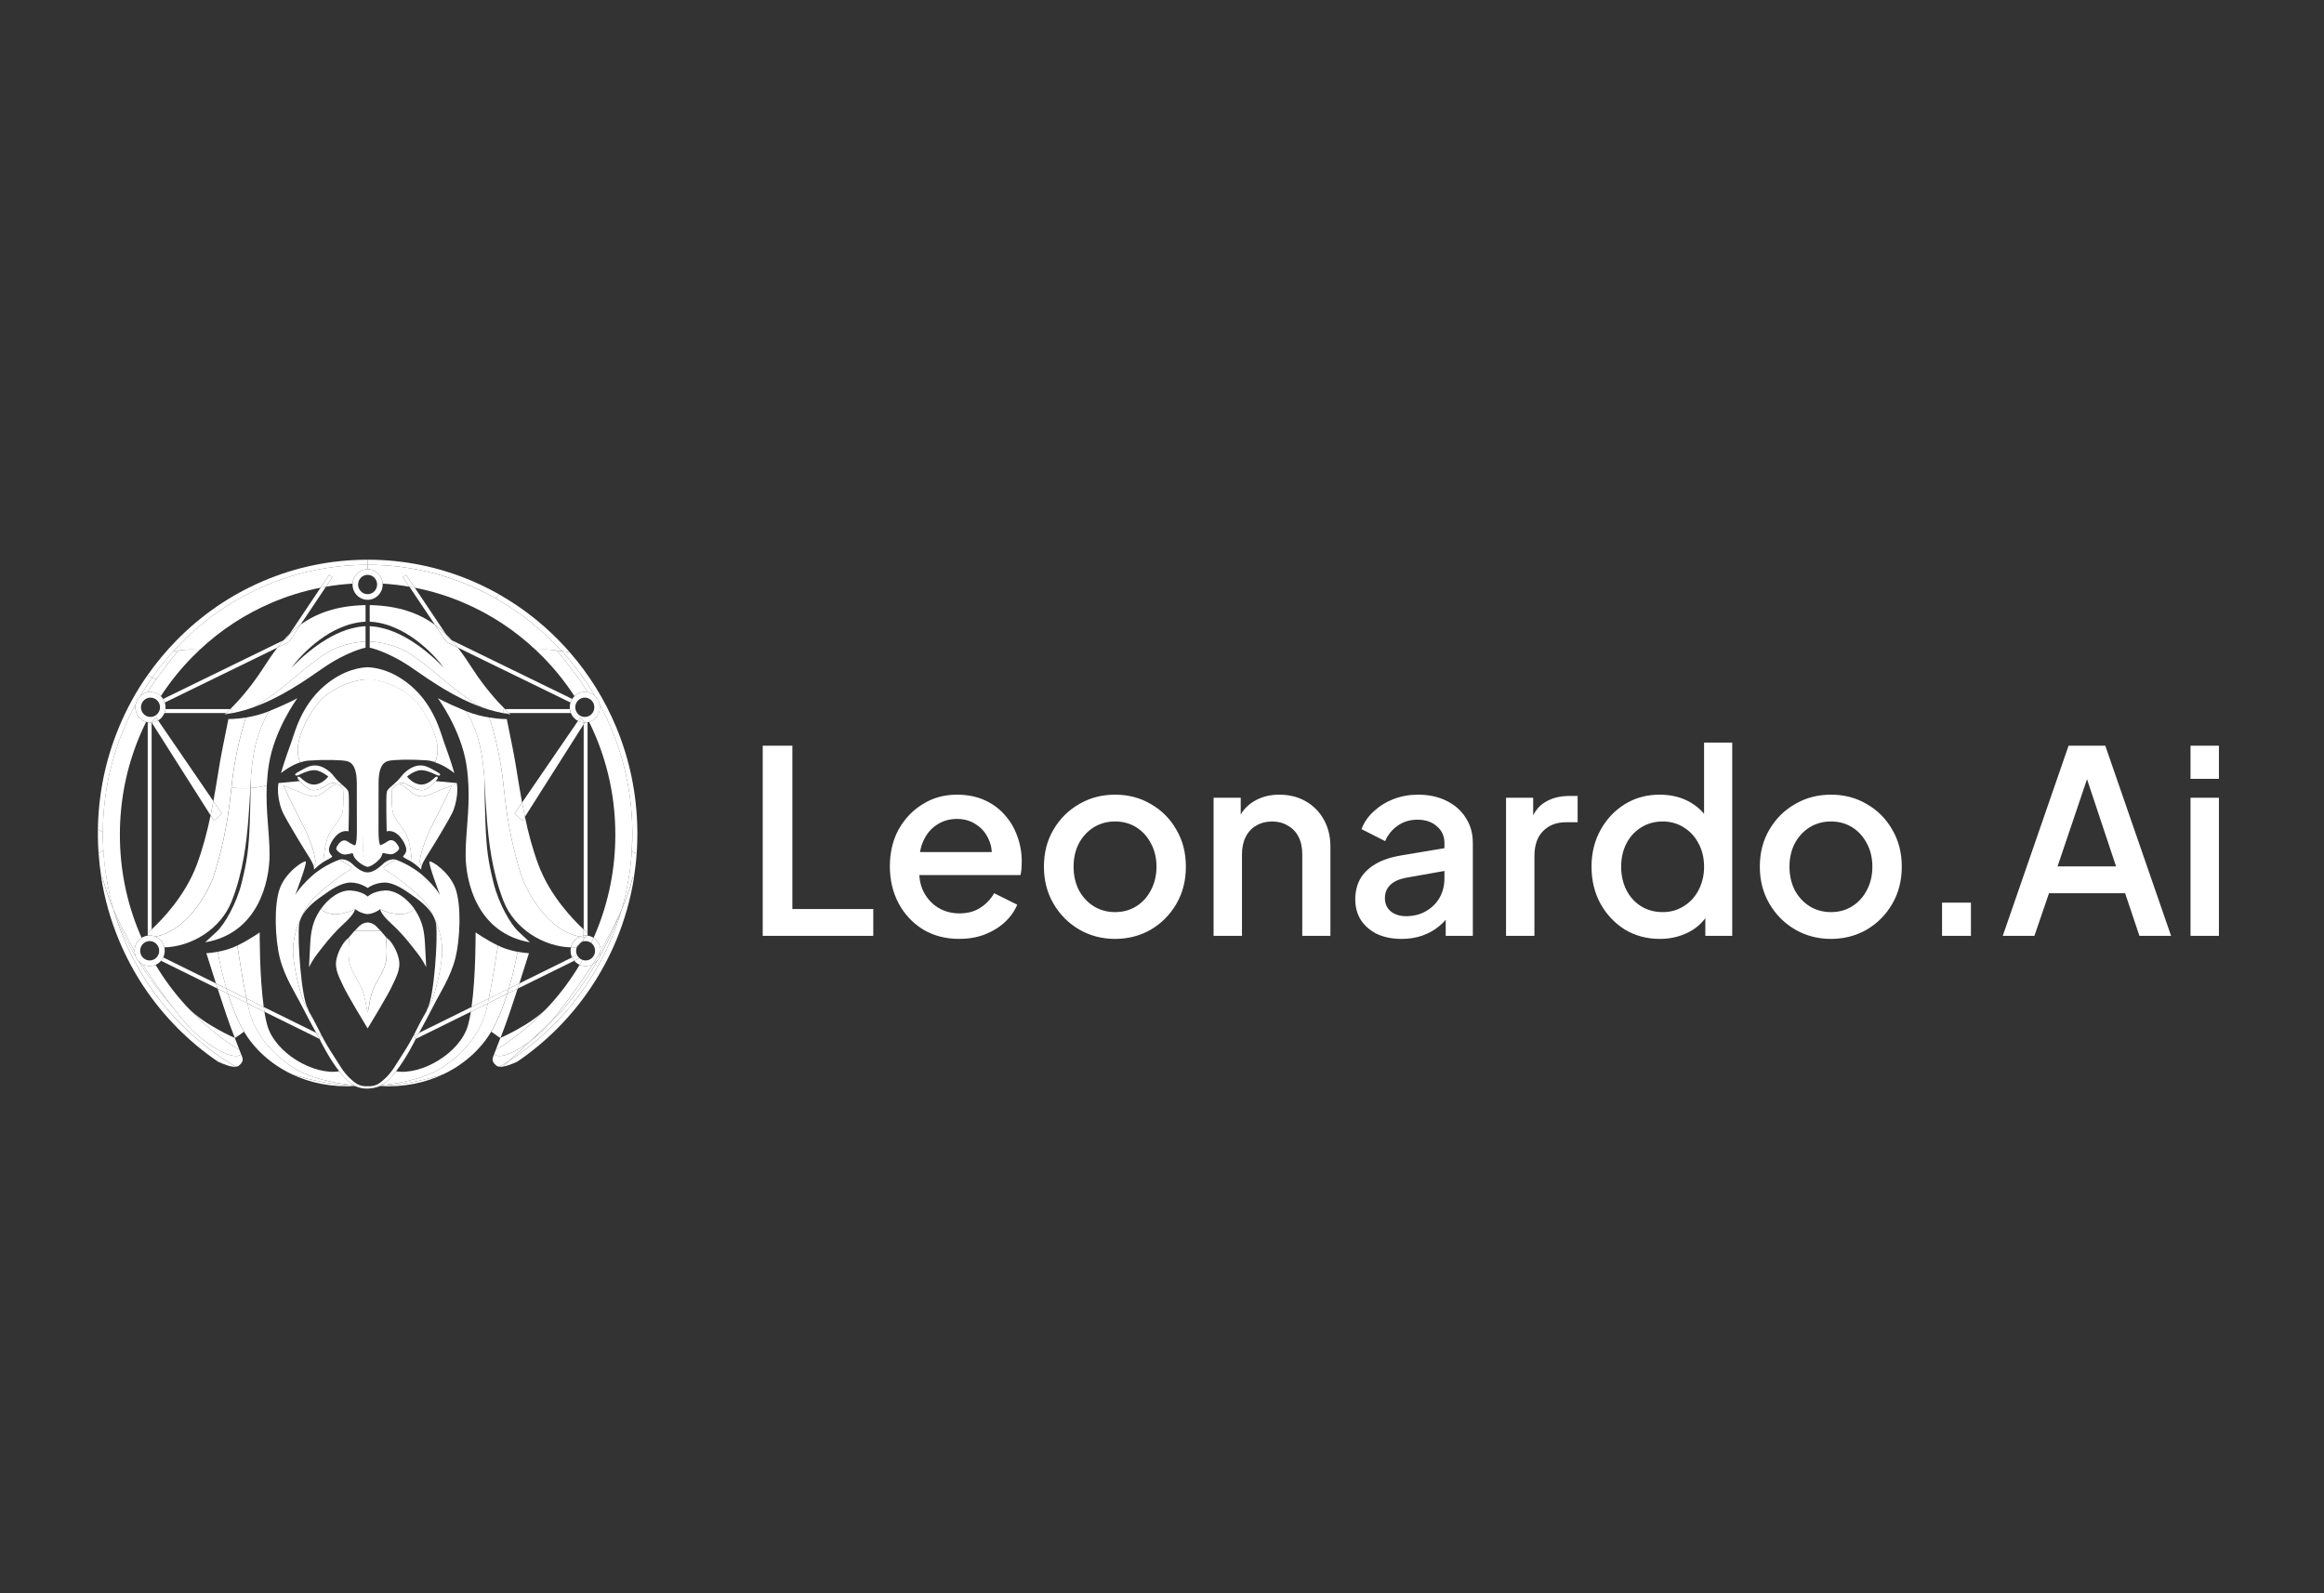 <svg width="175" height="120" viewBox="0 0 175 120" fill="none" xmlns="http://www.w3.org/2000/svg">
<rect x="0" y="0" width="175" height="120" fill="#333333" stroke="none"/>
<path d="M31.174 77.981L31.302 78.249L31.306 78.247C31.186 78.494 30.566 79.729 29.822 80.686C29.467 81.143 29.085 81.536 28.715 81.728L28.637 81.785C28.637 81.785 28.632 81.788 28.621 81.794C28.621 81.794 27.64 82.236 26.742 81.794C26.731 81.788 26.726 81.785 26.726 81.785L26.648 81.728C26.278 81.536 25.896 81.142 25.541 80.686C24.798 79.729 24.177 78.494 24.057 78.247L24.061 78.249L24.189 77.981L24.209 77.97C24.36 78.26 24.504 78.516 24.642 78.749C25.002 79.358 25.321 79.812 25.624 80.31L25.629 80.319C26.093 81.079 26.661 81.481 26.661 81.481C26.661 81.481 26.945 81.761 27.428 81.807H27.431C27.509 81.814 27.593 81.816 27.681 81.808C27.769 81.816 27.853 81.814 27.932 81.807H27.934C28.418 81.761 28.702 81.481 28.702 81.481C28.702 81.481 29.269 81.079 29.733 80.319L29.739 80.31C30.042 79.812 30.361 79.358 30.721 78.749C30.859 78.516 31.003 78.26 31.154 77.97L31.174 77.981Z" fill="white"/>
<path d="M47.576 64.096C47.681 64.181 47.806 64.242 47.942 64.27C47.9 64.884 47.83 65.493 47.734 66.096L47.635 66.081C47.477 66.817 47.17 67.659 46.814 68.482C47.22 67.077 47.48 65.609 47.576 64.096Z" fill="white"/>
<path d="M47.642 66.081L47.741 66.096C47.485 67.716 47.038 69.295 46.404 70.818C45.381 73.275 43.916 75.48 42.051 77.375C41.091 78.349 40.051 79.216 38.938 79.969C38.516 80.156 38.15 80.293 37.866 80.335C37.869 80.332 37.908 80.296 38.336 79.898C42.38 77.293 45.441 73.252 46.819 68.486L46.82 68.483C47.177 67.66 47.484 66.817 47.642 66.081Z" fill="white"/>
<path d="M46.817 68.487C45.438 73.253 42.377 77.294 38.334 79.899C38.63 79.624 39.113 79.174 39.901 78.44C40.44 78.034 40.969 77.547 41.404 77.042C42.955 75.599 44.186 73.778 45.08 72.187C46.177 70.233 46.767 68.626 46.815 68.492L46.817 68.487Z" fill="white"/>
<path d="M46.81 68.491C46.762 68.626 46.172 70.233 45.075 72.186C45.172 72.015 45.223 71.826 45.226 71.634C45.648 70.888 46.284 69.709 46.81 68.491Z" fill="white"/>
<path d="M47.578 64.094C47.483 65.607 47.223 67.075 46.817 68.481L46.815 68.484L46.813 68.489C46.286 69.707 45.651 70.886 45.229 71.632C45.232 71.525 45.219 71.417 45.191 71.31C45.116 71.027 44.943 70.788 44.699 70.633C44.757 70.502 44.814 70.37 44.87 70.237C45.842 67.902 46.335 65.421 46.335 62.863C46.335 60.305 45.841 57.825 44.87 55.49C44.712 55.111 44.542 54.738 44.361 54.372C44.446 54.346 44.526 54.311 44.603 54.266C44.865 54.112 45.053 53.863 45.132 53.566C45.179 53.385 45.183 53.199 45.144 53.02C46.698 55.876 47.593 59.15 47.619 62.631" fill="white"/>
<path d="M44.7 70.635C44.944 70.789 45.117 71.028 45.192 71.312C45.22 71.418 45.233 71.526 45.23 71.633C44.951 72.126 44.766 72.43 44.766 72.43L44.641 72.62C44.477 72.711 44.289 72.762 44.095 72.762C43.941 72.762 43.789 72.73 43.648 72.669C43.722 72.546 43.793 72.423 43.864 72.298C43.867 72.299 43.872 72.301 43.876 72.302C43.887 72.306 43.897 72.309 43.908 72.312C43.91 72.313 43.913 72.314 43.914 72.314C43.928 72.317 43.943 72.32 43.957 72.323C43.958 72.324 43.959 72.324 43.96 72.324C43.971 72.326 43.983 72.328 43.995 72.33C44.009 72.332 44.023 72.334 44.037 72.335C44.043 72.335 44.05 72.336 44.057 72.336C44.069 72.337 44.082 72.337 44.094 72.337C44.341 72.338 44.582 72.207 44.714 71.974C44.726 71.952 44.738 71.93 44.747 71.908C44.757 71.886 44.766 71.864 44.773 71.841C44.778 71.826 44.782 71.811 44.787 71.795C44.811 71.703 44.816 71.609 44.804 71.517C44.803 71.501 44.8 71.486 44.797 71.471C44.795 71.457 44.792 71.444 44.788 71.431C44.787 71.427 44.787 71.423 44.785 71.419C44.782 71.406 44.778 71.393 44.774 71.38C44.769 71.365 44.764 71.351 44.758 71.336C44.753 71.322 44.747 71.309 44.741 71.296C44.74 71.295 44.739 71.294 44.739 71.292C44.733 71.278 44.726 71.265 44.718 71.251C44.711 71.238 44.703 71.225 44.695 71.213C44.687 71.2 44.676 71.185 44.667 71.172C44.659 71.162 44.652 71.153 44.644 71.143C44.638 71.135 44.632 71.128 44.625 71.121C44.621 71.116 44.617 71.112 44.612 71.107C44.605 71.099 44.597 71.091 44.589 71.084C44.588 71.082 44.587 71.081 44.586 71.08C44.581 71.075 44.575 71.071 44.571 71.066C44.566 71.061 44.56 71.057 44.555 71.052C44.544 71.043 44.533 71.034 44.522 71.026C44.522 71.025 44.521 71.025 44.522 71.026C44.583 70.897 44.642 70.766 44.7 70.635Z" fill="white"/>
<path d="M44.768 72.43C44.768 72.43 44.953 72.127 45.232 71.634C45.229 71.826 45.178 72.015 45.081 72.186C44.976 72.371 44.823 72.52 44.644 72.62L44.768 72.43Z" fill="white"/>
<path d="M45.079 72.186C44.186 73.778 42.954 75.599 41.403 77.042C42.748 75.48 44.202 73.288 44.202 73.288L44.641 72.621C44.82 72.521 44.974 72.372 45.079 72.186Z" fill="white"/>
<path d="M44.663 70.613C44.675 70.621 44.687 70.628 44.699 70.635C44.641 70.766 44.581 70.897 44.52 71.026L44.519 71.025C44.514 71.021 44.509 71.017 44.503 71.013C44.498 71.009 44.493 71.006 44.488 71.002C44.477 70.995 44.466 70.987 44.453 70.981C44.438 70.972 44.424 70.964 44.409 70.957C44.398 70.951 44.387 70.946 44.376 70.942C44.359 70.934 44.341 70.927 44.323 70.921C44.316 70.919 44.309 70.916 44.302 70.915L44.294 70.913C44.286 70.909 44.278 70.908 44.269 70.906C44.261 70.903 44.251 70.901 44.242 70.899V70.468C44.389 70.488 44.532 70.537 44.663 70.613Z" fill="white"/>
<path d="M44.244 70.419V70.467C44.231 70.466 44.218 70.464 44.205 70.463L44.244 70.419Z" fill="white"/>
<path d="M44.245 70.26C44.181 70.205 44.081 70.117 43.952 69.999V54.549L44.034 54.422H44.04C44.109 54.422 44.178 54.415 44.245 54.403V70.26Z" fill="white"/>
<path d="M43.953 69.999C44.081 70.118 44.181 70.206 44.246 70.261V70.42L44.208 70.463C44.172 70.459 44.136 70.458 44.1 70.458C44.05 70.458 44.001 70.461 43.952 70.468L43.953 69.999Z" fill="white"/>
<path d="M44.093 72.761C44.287 72.761 44.473 72.71 44.638 72.619L44.199 73.287C44.199 73.287 42.745 75.479 41.401 77.04C40.806 77.594 40.31 78.055 39.898 78.438C38.777 79.286 37.619 79.791 37.204 79.404C37.239 79.317 37.282 79.204 37.33 79.081C38.612 78.294 39.797 77.35 40.87 76.259C40.989 76.138 41.106 76.016 41.221 75.893L41.227 75.886C41.266 75.845 41.305 75.804 41.342 75.762C41.346 75.758 41.35 75.754 41.353 75.751C42.224 74.799 42.991 73.769 43.647 72.668C43.787 72.729 43.939 72.761 44.093 72.761Z" fill="white"/>
<path d="M43.686 54.04L43.521 54.294C43.33 54.194 43.166 54.04 43.056 53.846C43.029 53.799 43.006 53.752 42.987 53.703C42.948 53.606 42.923 53.506 42.912 53.405C42.892 53.237 42.91 53.068 42.961 52.909C42.992 52.815 43.034 52.724 43.088 52.64C43.136 52.565 43.193 52.495 43.259 52.432C43.322 52.371 43.393 52.317 43.471 52.272C43.643 52.17 43.839 52.117 44.038 52.117C44.112 52.117 44.186 52.125 44.258 52.139C44.464 52.181 44.654 52.28 44.808 52.424C44.891 52.501 44.963 52.591 45.021 52.694C45.021 52.694 45.021 52.693 45.021 52.694C45.08 52.797 45.123 52.908 45.147 53.021C45.186 53.2 45.182 53.387 45.135 53.568C45.057 53.865 44.868 54.114 44.606 54.268C44.529 54.313 44.448 54.348 44.364 54.374C44.326 54.385 44.285 54.396 44.245 54.403C44.178 54.416 44.109 54.422 44.04 54.422C44.038 54.422 44.035 54.422 44.033 54.422L44.053 54.391L43.686 54.04ZM43.392 53.581C43.394 53.587 43.397 53.593 43.4 53.598C43.405 53.61 43.412 53.621 43.418 53.633C43.432 53.658 43.448 53.681 43.464 53.703C43.469 53.71 43.475 53.718 43.481 53.725C43.486 53.733 43.493 53.74 43.5 53.748C43.52 53.773 43.542 53.795 43.566 53.816C43.572 53.821 43.578 53.827 43.584 53.831C43.588 53.835 43.592 53.838 43.596 53.841C43.6 53.844 43.603 53.846 43.607 53.849C43.611 53.852 43.615 53.855 43.619 53.858C43.62 53.859 43.622 53.86 43.624 53.861C43.632 53.867 43.641 53.874 43.65 53.88C43.671 53.894 43.692 53.906 43.714 53.917C43.723 53.922 43.732 53.926 43.741 53.93C43.776 53.946 43.812 53.959 43.848 53.97C43.852 53.971 43.855 53.971 43.859 53.972C43.862 53.973 43.866 53.974 43.869 53.975C43.877 53.977 43.884 53.978 43.891 53.979C43.899 53.981 43.907 53.983 43.916 53.984C43.917 53.985 43.917 53.985 43.918 53.985C43.929 53.987 43.94 53.989 43.951 53.99C43.965 53.991 43.979 53.993 43.993 53.994C44.008 53.995 44.022 53.995 44.038 53.995C44.049 53.995 44.061 53.995 44.073 53.994C44.081 53.994 44.089 53.993 44.097 53.993C44.103 53.993 44.109 53.992 44.113 53.991C44.121 53.991 44.128 53.99 44.135 53.989C44.146 53.987 44.157 53.986 44.167 53.984C44.18 53.982 44.194 53.979 44.208 53.975C44.22 53.972 44.232 53.969 44.244 53.965C44.244 53.965 44.243 53.965 44.244 53.965C44.247 53.964 44.251 53.963 44.254 53.962C44.264 53.959 44.273 53.956 44.283 53.952C44.294 53.948 44.306 53.943 44.317 53.938C44.344 53.927 44.37 53.914 44.396 53.899C44.738 53.698 44.856 53.254 44.658 52.906C44.592 52.79 44.498 52.698 44.391 52.637C44.178 52.514 43.908 52.507 43.681 52.64C43.668 52.648 43.656 52.655 43.644 52.663C43.626 52.675 43.609 52.688 43.593 52.701C43.583 52.708 43.574 52.716 43.565 52.724C43.563 52.725 43.562 52.727 43.56 52.728C43.549 52.739 43.538 52.749 43.527 52.76C43.52 52.768 43.512 52.776 43.505 52.784C43.501 52.789 43.496 52.795 43.492 52.8C43.484 52.809 43.477 52.818 43.47 52.827C43.458 52.843 43.446 52.86 43.435 52.878C43.428 52.888 43.423 52.898 43.417 52.908C43.407 52.925 43.398 52.942 43.39 52.961C43.384 52.972 43.379 52.984 43.375 52.996C43.368 53.013 43.362 53.03 43.356 53.047C43.354 53.055 43.351 53.063 43.349 53.072C43.347 53.079 43.344 53.087 43.343 53.094C43.34 53.106 43.337 53.119 43.334 53.131C43.333 53.14 43.331 53.149 43.33 53.158C43.329 53.166 43.328 53.173 43.327 53.181C43.325 53.195 43.323 53.209 43.323 53.223C43.322 53.238 43.322 53.254 43.322 53.269C43.322 53.28 43.322 53.292 43.322 53.304C43.323 53.315 43.324 53.326 43.325 53.337C43.326 53.347 43.326 53.358 43.328 53.368C43.33 53.381 43.331 53.393 43.334 53.405C43.335 53.411 43.336 53.417 43.338 53.422C43.339 53.429 43.34 53.436 43.343 53.443C43.344 53.449 43.345 53.455 43.347 53.461C43.35 53.472 43.353 53.482 43.356 53.493C43.358 53.501 43.361 53.508 43.364 53.515C43.372 53.537 43.381 53.559 43.392 53.581Z" fill="white"/>
<path d="M43.95 54.418C43.799 54.407 43.653 54.364 43.521 54.295L43.686 54.041L44.051 54.392L44.032 54.422C44.004 54.422 43.977 54.421 43.95 54.418Z" fill="white"/>
<path d="M43.952 54.418C43.979 54.42 44.007 54.422 44.034 54.422L43.952 54.55V54.418Z" fill="white"/>
<path d="M43.952 70.586C43.997 70.591 44.043 70.595 44.088 70.598L43.952 70.752V70.586Z" fill="white"/>
<path d="M43.952 70.468C44.001 70.462 44.05 70.458 44.1 70.458C44.136 70.458 44.172 70.46 44.208 70.463L44.088 70.597C44.043 70.594 43.997 70.591 43.953 70.586L43.952 70.468Z" fill="white"/>
<path d="M44.015 70.89C44.008 70.891 44.001 70.891 43.993 70.893L43.983 70.895C43.973 70.896 43.962 70.897 43.952 70.9V70.751L44.088 70.598L44.207 70.464C44.219 70.465 44.233 70.467 44.245 70.468V70.9C44.237 70.898 44.226 70.896 44.217 70.895C44.212 70.894 44.209 70.893 44.204 70.893C44.196 70.892 44.187 70.89 44.179 70.889C44.173 70.888 44.167 70.888 44.161 70.888C44.153 70.887 44.146 70.886 44.139 70.886C44.126 70.885 44.112 70.885 44.099 70.885C44.083 70.885 44.068 70.885 44.053 70.886C44.04 70.887 44.028 70.888 44.015 70.89Z" fill="white"/>
<path d="M43.52 54.295C43.651 54.364 43.797 54.406 43.949 54.418V54.55L39.528 61.519C39.451 61.156 39.38 60.797 39.315 60.444L43.396 54.484L43.52 54.295Z" fill="white"/>
<path d="M43.947 70.468C43.849 70.481 43.754 70.506 43.663 70.544C41.175 70.075 39.579 67.026 39.201 65.763C38.798 64.417 38.25 62.485 37.942 59.363C37.941 59.353 37.94 59.343 37.94 59.333C37.67 56.627 37.013 54.536 36.847 54.041C37.615 54.167 38.163 54.158 38.163 54.158C38.163 54.158 38.23 54.485 38.644 56.553C38.849 57.582 39.035 58.95 39.313 60.445L38.754 61.26L39.331 61.826L39.526 61.519C39.778 62.714 40.101 63.954 40.545 65.138C41.43 67.496 43.181 69.291 43.946 70L43.947 70.468Z" fill="white"/>
<path d="M43.662 70.544C43.752 70.507 43.847 70.481 43.945 70.468V70.585C43.849 70.575 43.755 70.561 43.662 70.544Z" fill="white"/>
<path d="M43.669 70.545C43.763 70.563 43.857 70.577 43.953 70.587V70.751L43.752 70.975C43.738 70.983 43.724 70.991 43.711 71.001C43.698 71.009 43.685 71.018 43.673 71.028C43.66 71.037 43.648 71.047 43.635 71.058C43.623 71.068 43.611 71.079 43.6 71.091C43.592 71.098 43.585 71.105 43.579 71.113C43.541 71.153 43.508 71.198 43.48 71.248C43.471 71.262 43.464 71.276 43.458 71.29C43.452 71.302 43.447 71.312 43.443 71.323L43.442 71.325L43.424 71.344C43.282 71.353 43.138 71.356 42.994 71.352C43.018 71.243 43.059 71.137 43.117 71.035C43.244 70.811 43.441 70.641 43.669 70.545Z" fill="white"/>
<path d="M43.742 72.241C43.756 72.249 43.77 72.256 43.784 72.263L43.785 72.264C43.8 72.271 43.814 72.278 43.828 72.283C43.841 72.289 43.854 72.294 43.868 72.299C43.797 72.423 43.726 72.547 43.652 72.67C43.611 72.652 43.571 72.632 43.532 72.609C43.418 72.542 43.32 72.458 43.239 72.362L43.638 72.166C43.646 72.173 43.654 72.18 43.662 72.186C43.673 72.194 43.684 72.202 43.695 72.21C43.698 72.212 43.702 72.215 43.706 72.218C43.718 72.226 43.73 72.233 43.742 72.241Z" fill="white"/>
<path d="M43.744 70.974L43.944 70.75V70.899C43.937 70.901 43.927 70.903 43.919 70.905C43.913 70.907 43.907 70.908 43.9 70.91C43.889 70.913 43.878 70.916 43.867 70.92L43.865 70.921C43.85 70.926 43.836 70.932 43.822 70.937C43.812 70.941 43.802 70.946 43.792 70.951C43.784 70.954 43.776 70.958 43.768 70.962C43.761 70.966 43.754 70.969 43.748 70.973L43.744 70.974Z" fill="white"/>
<path d="M43.451 71.924C43.453 71.928 43.455 71.932 43.457 71.936C43.462 71.947 43.468 71.958 43.474 71.968C43.48 71.979 43.486 71.99 43.494 72.001C43.496 72.005 43.499 72.01 43.502 72.015C43.508 72.023 43.513 72.031 43.52 72.039C43.538 72.065 43.558 72.09 43.58 72.113C43.584 72.117 43.587 72.12 43.591 72.124C43.594 72.128 43.598 72.132 43.602 72.135L43.608 72.14C43.617 72.149 43.626 72.157 43.635 72.165L43.237 72.361C43.172 72.284 43.118 72.2 43.075 72.11L43.451 71.924Z" fill="white"/>
<path d="M43.749 70.975L43.44 71.323C43.444 71.311 43.449 71.301 43.454 71.29C43.461 71.275 43.469 71.261 43.476 71.247C43.505 71.197 43.538 71.152 43.575 71.112C43.582 71.104 43.589 71.097 43.597 71.09C43.608 71.078 43.62 71.068 43.632 71.058C43.644 71.047 43.657 71.037 43.669 71.027C43.682 71.018 43.695 71.009 43.708 71C43.721 70.99 43.735 70.983 43.749 70.975Z" fill="white"/>
<path d="M42.992 71.352C43.137 71.356 43.28 71.354 43.423 71.345L43.44 71.326C43.436 71.335 43.432 71.345 43.429 71.355L43.426 71.363C43.424 71.368 43.423 71.371 43.421 71.376C43.42 71.381 43.418 71.386 43.416 71.39C43.412 71.403 43.408 71.416 43.405 71.43C43.401 71.444 43.398 71.458 43.396 71.472C43.393 71.486 43.391 71.499 43.389 71.513C43.388 71.52 43.387 71.527 43.387 71.534L43.386 71.542C43.384 71.552 43.384 71.562 43.384 71.573C43.382 71.614 43.382 71.656 43.388 71.697C43.389 71.704 43.389 71.712 43.39 71.719C43.392 71.727 43.393 71.735 43.395 71.743C43.396 71.751 43.397 71.758 43.399 71.765C43.4 71.77 43.4 71.774 43.402 71.779C43.404 71.79 43.407 71.8 43.41 71.811C43.413 71.822 43.416 71.832 43.42 71.843C43.425 71.858 43.43 71.872 43.435 71.886C43.44 71.897 43.445 71.909 43.45 71.921L43.453 71.927L43.077 72.112C42.966 71.878 42.934 71.609 42.992 71.352Z" fill="white"/>
<path d="M43.075 72.11C43.117 72.199 43.172 72.284 43.237 72.362L38.98 74.462C39.023 74.329 39.066 74.197 39.108 74.068L43.075 72.11Z" fill="white"/>
<path d="M41.932 48.992C42.39 49.547 43.679 51.14 44.255 52.139C44.184 52.125 44.11 52.118 44.035 52.118C43.837 52.118 43.641 52.17 43.469 52.272C43.391 52.318 43.32 52.372 43.256 52.432C42.567 51.372 41.77 50.381 40.872 49.469C40.695 49.29 40.516 49.114 40.333 48.944C40.922 48.885 41.497 48.929 41.932 48.992Z" fill="white"/>
<path d="M34.008 48.216L43.086 52.643C43.032 52.726 42.99 52.817 42.959 52.911L34.471 48.772C34.324 48.583 34.171 48.397 34.008 48.216Z" fill="white"/>
<path d="M42.907 53.407C42.919 53.508 42.943 53.608 42.982 53.705H38.332C38.26 53.639 38.154 53.539 38.022 53.407H42.907Z" fill="white"/>
<path d="M42.894 49.113L42.305 49.04C40.866 47.461 39.182 46.116 37.315 45.065L37.633 44.797C39.244 45.716 40.722 46.856 42.046 48.2C42.339 48.498 42.622 48.802 42.894 49.113Z" fill="white"/>
<path d="M47.991 62.48C47.953 59.803 47.417 57.206 46.397 54.757C45.534 52.685 44.358 50.791 42.891 49.112L42.302 49.039C42.309 49.045 42.314 49.051 42.32 49.057C43.256 50.086 44.09 51.214 44.802 52.424C44.885 52.501 44.957 52.591 45.015 52.694C45.015 52.694 45.015 52.693 45.015 52.694C45.074 52.797 45.117 52.908 45.141 53.021C46.695 55.877 47.59 59.152 47.616 62.633C47.617 62.684 47.617 62.736 47.617 62.787C47.617 63.126 47.609 63.464 47.592 63.8C47.588 63.899 47.582 63.997 47.576 64.095C47.682 64.18 47.807 64.241 47.943 64.269C47.952 64.13 47.961 63.991 47.968 63.851C47.985 63.498 47.994 63.143 47.994 62.787C47.994 62.685 47.993 62.582 47.991 62.48Z" fill="white"/>
<path d="M41.931 48.992L42.304 49.039C42.311 49.045 42.316 49.051 42.322 49.057C42.211 49.036 42.079 49.013 41.931 48.992Z" fill="white"/>
<path d="M41.931 48.992C42.079 49.013 42.211 49.036 42.322 49.058C43.258 50.087 44.092 51.215 44.804 52.424C44.651 52.281 44.46 52.182 44.254 52.14C43.677 51.141 42.388 49.547 41.931 48.992Z" fill="white"/>
<path d="M40.87 76.259C39.796 77.349 38.612 78.294 37.33 79.081C37.447 78.781 37.588 78.413 37.681 78.171C37.681 78.171 39.964 77.193 41.22 75.893C41.105 76.016 40.988 76.139 40.87 76.259Z" fill="white"/>
<path d="M39.902 78.439C40.314 78.055 40.809 77.595 41.405 77.041C40.97 77.546 40.44 78.032 39.902 78.439Z" fill="white"/>
<path d="M39.831 71.792C39.831 71.792 39.512 72.819 39.109 74.067L38.318 74.457C38.678 73.235 38.892 72.15 38.975 71.683C39.465 71.774 39.831 71.792 39.831 71.792Z" fill="white"/>
<path d="M39.529 61.52L39.334 61.827L38.757 61.261L39.316 60.445C39.381 60.798 39.451 61.157 39.529 61.52Z" fill="white"/>
<path d="M38.319 74.458L39.11 74.068C39.068 74.198 39.025 74.33 38.982 74.463L38.2 74.848C38.241 74.717 38.281 74.587 38.319 74.458Z" fill="white"/>
<path d="M37.497 71.214C37.602 71.264 37.707 71.311 37.811 71.355C38.202 71.517 38.62 71.62 38.973 71.685C38.888 72.152 38.675 73.237 38.316 74.46L36.81 75.202C37.113 73.71 37.403 71.839 37.497 71.214Z" fill="white"/>
<path d="M38.331 53.705H37.917V53.407H38.021C38.153 53.539 38.259 53.638 38.331 53.705Z" fill="white"/>
<path d="M37.86 80.336C37.766 80.35 37.681 80.353 37.605 80.345C37.85 80.201 38.092 80.052 38.33 79.899C37.902 80.297 37.863 80.333 37.86 80.336Z" fill="white"/>
<path d="M37.688 78.173C37.66 78.186 37.209 77.859 36.996 77.701C37.027 77.651 37.056 77.6 37.084 77.549C37.542 76.731 37.912 75.766 38.2 74.848L38.982 74.462C38.565 75.743 38.089 77.16 37.787 77.912C37.787 77.912 37.748 78.016 37.688 78.173Z" fill="white"/>
<path d="M37.634 44.794L37.316 45.063C34.459 43.454 31.175 42.538 27.684 42.538V42.155C30.426 42.155 33.086 42.7 35.59 43.776C36.292 44.078 36.974 44.418 37.634 44.794Z" fill="white"/>
<path d="M37.207 79.404C37.622 79.791 38.78 79.287 39.901 78.439C39.114 79.172 38.63 79.621 38.334 79.897C38.095 80.05 37.854 80.199 37.609 80.342C37.501 80.33 37.413 80.294 37.344 80.23C37.079 79.983 37.037 79.83 37.154 79.536C37.168 79.504 37.186 79.459 37.207 79.404Z" fill="white"/>
<path d="M37.497 71.214C37.402 71.839 37.113 73.71 36.81 75.202L35.509 75.843C35.838 73.477 35.812 70.226 35.812 70.226C35.812 70.226 36.653 70.812 37.497 71.214Z" fill="white"/>
<path d="M39.201 65.764C38.797 64.418 38.25 62.486 37.943 59.364C37.941 59.354 37.94 59.344 37.939 59.334C37.67 56.628 37.013 54.537 36.847 54.042C36.331 53.958 35.716 53.813 35.101 53.565C35.295 53.879 35.669 54.559 35.976 55.559C36.412 56.977 36.489 58.825 36.489 58.825C36.489 58.825 36.497 59.027 36.514 59.352C36.542 59.931 36.597 60.902 36.675 61.823C36.796 63.26 37.03 65.618 37.923 67.882C38.757 69.994 40.956 71.3 42.988 71.353C43.013 71.243 43.053 71.137 43.111 71.035C43.238 70.811 43.435 70.641 43.664 70.545C41.176 70.076 39.579 67.027 39.201 65.764Z" fill="white"/>
<path d="M30.799 48.16C31.04 48.303 31.272 48.461 31.502 48.623C31.732 48.785 31.955 48.957 32.172 49.138C32.609 49.496 33.026 49.882 33.418 50.297C33.083 49.832 32.692 49.41 32.28 49.012C31.865 48.617 31.417 48.253 30.938 47.935C30.697 47.776 30.45 47.628 30.193 47.495C29.935 47.366 29.671 47.247 29.399 47.146C29.331 47.121 29.261 47.099 29.193 47.076C29.158 47.065 29.124 47.053 29.089 47.043L28.984 47.014C28.913 46.995 28.844 46.973 28.773 46.958L28.559 46.911C28.488 46.896 28.416 46.887 28.344 46.875L28.235 46.858C28.199 46.853 28.163 46.85 28.127 46.846C28.054 46.84 27.982 46.831 27.909 46.827L27.839 46.824V45.574C30.046 45.618 31.584 46.21 32.744 47.057L33.613 48.352L34.471 48.771C34.878 49.293 35.233 49.834 35.573 50.359C36.526 51.831 37.492 52.877 38.025 53.407H37.922V53.705H38.336C38.402 53.766 38.44 53.799 38.445 53.803C37.706 53.707 36.99 53.523 36.304 53.279C35.575 52.893 34.847 52.365 33.921 51.627C32.993 50.891 32.383 50.271 30.952 49.296C29.687 48.433 28.174 48.333 27.84 48.321V47.163L27.889 47.164C27.957 47.169 28.025 47.176 28.093 47.182C28.127 47.186 28.161 47.188 28.195 47.193L28.296 47.208C28.364 47.219 28.432 47.226 28.499 47.24C28.769 47.289 29.033 47.364 29.295 47.449C29.557 47.538 29.813 47.644 30.064 47.762C30.189 47.825 30.314 47.886 30.435 47.953C30.559 48.017 30.679 48.089 30.799 48.16Z" fill="white"/>
<path d="M35.511 75.843L36.812 75.202C36.787 75.328 36.76 75.451 36.735 75.571L35.458 76.201C35.477 76.085 35.494 75.965 35.511 75.843Z" fill="white"/>
<path d="M36.728 75.57C36.754 75.451 36.78 75.327 36.805 75.201L38.31 74.459C38.273 74.587 38.233 74.717 38.191 74.848L36.728 75.57Z" fill="white"/>
<path d="M35.456 76.2L36.733 75.57C36.704 75.708 36.674 75.842 36.645 75.968C36.222 77.789 34.928 79.376 33.212 80.456C31.496 81.535 28.716 81.727 28.716 81.727C29.086 81.535 29.469 81.141 29.824 80.685C31.727 81.004 34.662 79.321 35.249 77.191C35.329 76.901 35.398 76.564 35.456 76.2Z" fill="white"/>
<path d="M39.048 70.175C38.462 69.642 37.547 68.064 37.156 66.465C36.765 64.865 36.631 64.006 36.554 61.964C36.509 60.745 36.494 59.863 36.49 59.349C36.488 59.002 36.49 58.823 36.49 58.823C36.49 58.823 36.413 56.975 35.977 55.557C35.67 54.557 35.296 53.877 35.102 53.563C35.077 53.553 35.053 53.543 35.028 53.533C33.496 52.894 32.984 52.591 32.968 52.582C32.995 52.618 34.709 54.954 35.119 57.586C35.204 58.13 35.251 58.649 35.273 59.149C35.359 61.087 35.062 62.731 35.062 64.367C35.062 66.426 35.936 70.289 39.903 70.972C39.903 70.972 39.635 70.708 39.048 70.175Z" fill="white"/>
<path d="M30.951 49.294C32.383 50.27 32.993 50.889 33.92 51.626C34.847 52.363 35.574 52.891 36.303 53.277C34.266 52.556 32.48 51.318 31.086 50.348C29.223 49.05 27.839 48.78 27.839 48.78V48.32C28.173 48.332 29.686 48.432 30.951 49.294Z" fill="white"/>
<path d="M34.008 48.214L33.81 48.118L33.562 47.749C33.719 47.9 33.866 48.055 34.008 48.214Z" fill="white"/>
<path d="M33.569 47.748C33.318 47.504 33.045 47.27 32.75 47.055L30.828 44.187C30.963 44.21 31.097 44.235 31.232 44.261L33.569 47.748Z" fill="white"/>
<path d="M34.472 48.77L33.614 48.352L32.745 47.056C33.041 47.272 33.313 47.505 33.565 47.75L33.812 48.118L34.01 48.215C34.172 48.396 34.325 48.582 34.472 48.77Z" fill="white"/>
<path d="M31.153 77.971C31.215 77.852 31.277 77.729 31.342 77.598C31.66 76.954 31.902 76.533 32.095 76.194C32.285 75.858 32.426 75.603 32.543 75.296C32.778 74.676 33.177 73.227 33.283 71.964C33.364 70.986 33.107 69.99 32.69 69.097C32.568 68.837 32.433 68.585 32.289 68.345C31.65 67.281 29.344 65.691 29.075 65.549C28.806 65.408 28.883 65.311 28.96 65.252C29.037 65.193 29.797 64.745 29.797 64.745C29.797 64.745 30.959 65.139 31.9 65.993C32.841 66.847 33.134 67.413 33.134 67.413C33.134 67.413 32.188 64.935 32.351 64.881C32.514 64.828 33.83 65.662 34.291 66.906C34.752 68.15 34.652 70.726 34.291 72.16C33.931 73.594 33.134 74.775 32.63 75.775C32.294 76.44 31.828 77.296 31.554 77.794L31.173 77.982L31.153 77.971Z" fill="white"/>
<path d="M32.18 75.967C32.687 75.154 32.982 70.686 32.841 69.627C32.816 69.444 32.761 69.269 32.683 69.101L32.693 69.096C33.11 69.99 33.367 70.985 33.286 71.963C33.181 73.227 32.782 74.675 32.546 75.295C32.429 75.603 32.288 75.857 32.099 76.192C32.13 76.114 32.157 76.04 32.18 75.967Z" fill="white"/>
<path d="M35.459 76.199L31.31 78.246C31.325 78.217 31.332 78.202 31.332 78.202C31.332 78.202 31.421 78.042 31.559 77.792L35.512 75.841C35.495 75.963 35.478 76.083 35.459 76.199Z" fill="white"/>
<path d="M31.305 78.248L31.177 77.98L31.558 77.792C31.419 78.042 31.33 78.202 31.33 78.202C31.33 78.202 31.323 78.217 31.309 78.246L31.305 78.248Z" fill="white"/>
<path d="M30.578 43.299L31.225 44.263C31.09 44.236 30.956 44.212 30.82 44.189L30.336 43.467L30.578 43.299Z" fill="white"/>
<path d="M30.386 62.489C30.747 63.021 30.807 63.426 30.896 63.887C30.963 64.235 31.003 64.709 31.018 64.919C30.95 64.875 30.881 64.836 30.814 64.803C30.391 64.598 30.333 64.528 30.353 64.486C30.372 64.444 30.667 64.238 30.578 63.854C30.49 63.471 29.939 62.43 29.119 62.61C29.119 62.61 29.045 59.94 29.128 59.635C29.131 59.622 29.136 59.609 29.141 59.597C29.206 59.433 29.405 59.275 29.636 59.074L29.691 59.105C29.714 59.09 29.779 59.077 29.924 59.074C29.761 59.195 29.538 59.401 29.531 59.43C29.524 59.462 29.459 60.708 29.584 61.181C29.709 61.655 30.027 61.957 30.386 62.489Z" fill="white"/>
<path d="M30.821 44.189C30.16 44.074 29.491 43.997 28.816 43.956C28.782 43.352 28.286 42.871 27.684 42.871V42.539C31.175 42.539 34.459 43.455 37.316 45.064C39.183 46.114 40.866 47.461 42.306 49.039L41.932 48.992C41.496 48.93 40.922 48.886 40.333 48.945C38.745 47.453 36.935 46.266 34.943 45.41C33.741 44.893 32.498 44.51 31.226 44.263L30.58 43.299L30.337 43.466L30.821 44.189Z" fill="white"/>
<path d="M34.407 59.051C34.404 59.028 34.4 59.004 34.395 58.978L32.802 58.829C32.638 59.016 32.352 59.3 32.042 59.452C31.602 59.666 30.966 59.291 30.702 59.11C30.437 58.93 30.128 58.932 29.965 59.044C29.95 59.054 29.936 59.065 29.92 59.077C30.319 59.068 30.533 59.319 30.949 59.647C31.366 59.976 31.756 60.096 32.297 59.862C32.839 59.628 34.017 59.169 34.017 59.169C34.017 59.169 33.556 60.21 32.704 61.843C31.853 63.475 31.673 64.445 31.622 64.763C31.59 64.968 31.681 65.14 31.75 65.238C31.805 65.03 31.93 64.804 32.13 64.481C32.215 64.345 32.312 64.191 32.425 64.013C32.91 63.242 33.818 61.711 34.053 61.233C34.214 60.903 34.377 60.351 34.424 59.793C34.445 59.54 34.443 59.285 34.407 59.051Z" fill="white"/>
<path d="M34.016 59.168C34.016 59.168 33.555 60.209 32.703 61.841C31.852 63.474 31.672 64.443 31.621 64.762C31.588 64.966 31.679 65.139 31.749 65.236C31.726 65.323 31.716 65.405 31.717 65.49C31.717 65.49 31.374 65.151 31.014 64.921C30.998 64.711 30.959 64.237 30.892 63.888C30.803 63.427 30.742 63.022 30.382 62.491C30.022 61.959 29.705 61.656 29.58 61.183C29.455 60.71 29.52 59.464 29.527 59.432C29.534 59.403 29.757 59.197 29.92 59.076C30.319 59.068 30.533 59.318 30.949 59.647C31.365 59.975 31.756 60.096 32.297 59.861C32.837 59.626 34.016 59.168 34.016 59.168Z" fill="white"/>
<path d="M30.656 58.487C30.656 58.506 31.09 59.053 31.681 59.09C32.272 59.126 32.697 58.563 32.827 58.509C32.85 58.499 32.871 58.495 32.889 58.495C32.97 58.495 32.993 58.582 32.941 58.66C32.923 58.688 32.876 58.75 32.808 58.828C32.644 59.015 32.358 59.299 32.048 59.45C31.609 59.665 30.972 59.29 30.708 59.109C30.443 58.928 30.134 58.931 29.971 59.043C29.956 59.053 29.942 59.064 29.926 59.075C29.781 59.078 29.716 59.091 29.693 59.107L29.638 59.075C29.818 58.919 30.019 58.736 30.193 58.505C30.61 57.952 31.181 57.675 31.555 57.655C31.93 57.636 32.151 57.716 32.612 57.972C33.073 58.228 33.162 58.27 33.141 58.358C33.124 58.424 33.059 58.436 32.919 58.386C32.875 58.37 32.822 58.347 32.761 58.316C32.511 58.194 31.95 57.946 31.546 58.021C31.143 58.097 30.656 58.468 30.656 58.487Z" fill="white"/>
<path d="M26.966 44.024C26.966 44.426 27.287 44.751 27.681 44.751C28.076 44.751 28.397 44.426 28.397 44.024C28.397 43.994 28.396 43.965 28.392 43.937C28.349 43.577 28.048 43.297 27.682 43.297C27.316 43.297 27.014 43.576 26.972 43.937C26.967 43.965 26.966 43.994 26.966 44.024ZM27.681 42.872C28.285 42.872 28.78 43.353 28.814 43.958C28.815 43.979 28.816 44.002 28.816 44.024C28.816 44.659 28.306 45.176 27.681 45.176C27.055 45.176 26.546 44.659 26.546 44.024C26.546 44.002 26.547 43.979 26.548 43.958C26.583 43.353 27.078 42.872 27.681 42.872Z" fill="white"/>
<path d="M28.712 81.728C28.712 81.728 31.492 81.537 33.208 80.457C34.924 79.378 36.218 77.79 36.641 75.969C36.67 75.843 36.7 75.709 36.729 75.571L38.192 74.849C37.904 75.767 37.534 76.732 37.076 77.549C37.048 77.601 37.018 77.652 36.988 77.703C36.232 78.975 34.999 80.141 33.398 80.903C33.398 80.903 33.397 80.904 33.398 80.903C31.915 81.388 30.38 81.681 28.813 81.775C28.754 81.779 28.694 81.782 28.635 81.785L28.712 81.728Z" fill="white"/>
<path d="M28.636 81.784C28.695 81.781 28.755 81.778 28.814 81.774C30.382 81.68 31.915 81.388 33.398 80.902C32.047 81.546 30.432 81.903 28.62 81.793C28.631 81.788 28.636 81.784 28.636 81.784Z" fill="white"/>
<path d="M27.681 42.539V42.871C27.078 42.871 26.582 43.352 26.549 43.956C25.874 43.997 25.205 44.074 24.544 44.189L25.027 43.467L24.785 43.299L24.139 44.263C22.867 44.511 21.625 44.894 20.422 45.411C18.43 46.267 16.62 47.453 15.032 48.945C14.443 48.886 13.868 48.931 13.433 48.993C13.285 49.014 13.152 49.037 13.042 49.059C16.685 45.051 21.899 42.539 27.681 42.539Z" fill="white"/>
<path d="M27.686 42.157V42.54C21.904 42.54 16.69 45.051 13.046 49.058C12.479 49.681 11.95 50.339 11.464 51.03L11.102 50.867C11.763 49.921 12.504 49.03 13.322 48.2C15.188 46.305 17.36 44.818 19.779 43.779C22.283 42.702 24.943 42.157 27.686 42.157Z" fill="white"/>
<path d="M34.213 58.226C33.968 57.375 33.583 56.292 33.422 55.862C33.202 55.267 32.721 53.159 30.925 51.637C29.47 50.404 28.138 50.264 27.685 50.256C27.233 50.264 25.901 50.404 24.446 51.637C22.65 53.159 22.169 55.267 21.949 55.862C21.788 56.292 21.403 57.375 21.158 58.226C21.429 58.011 21.968 57.626 22.603 57.42C22.517 57.22 22.34 56.698 22.462 56.003C22.621 55.106 23.216 53.813 24.067 52.828C24.886 51.878 26.548 51.191 27.686 51.164C28.825 51.191 30.486 51.878 31.305 52.828C32.155 53.813 32.75 55.106 32.91 56.003C33.032 56.698 32.855 57.221 32.769 57.42C33.403 57.627 33.942 58.011 34.213 58.226Z" fill="white"/>
<path d="M32.912 55.982C32.754 55.084 32.158 53.792 31.308 52.806C30.488 51.857 28.759 51.158 27.621 51.131V56.79C27.561 57.425 27.425 57.856 27.322 58.794C27.181 60.089 27.322 62.866 27.322 63.773C27.322 64.507 27.526 65.049 27.621 65.23L27.68 65.291C28.051 65.247 28.57 64.754 28.678 64.581C28.787 64.408 28.793 64.24 28.836 64.24C28.88 64.24 29.294 64.368 29.508 64.334C29.723 64.3 29.939 64.106 30.012 64.004C30.086 63.902 30.078 63.813 29.879 63.546C29.681 63.277 29.425 63.194 29.18 63.373C28.935 63.552 28.651 63.655 28.651 63.655C28.651 63.655 28.503 63.635 28.503 62.586C28.503 61.683 28.506 60.538 28.507 59.475C28.507 59.304 28.507 59.135 28.507 58.969C28.507 57.776 28.85 57.407 29.241 57.31C29.631 57.212 30.903 57.18 32.107 57.264C32.334 57.279 32.559 57.329 32.772 57.398C32.858 57.199 33.035 56.677 32.912 55.982Z" fill="white"/>
<path d="M28.938 67.071C28.061 67.137 27.687 67.527 27.687 67.527C27.687 67.527 27.314 67.137 26.436 67.071C25.608 67.01 24.734 67.656 24.175 68.446C24.28 68.575 24.567 68.834 25.171 68.853C25.966 68.879 26.724 68.487 26.747 68.475C26.747 68.475 27.142 68.805 27.687 68.85C28.232 68.805 28.627 68.475 28.627 68.475C28.65 68.487 29.409 68.879 30.203 68.853C30.808 68.834 31.094 68.575 31.199 68.446C30.641 67.656 29.767 67.01 28.938 67.071Z" fill="white"/>
<path d="M28.384 69.821C28.271 69.694 28.063 69.51 27.684 69.472C27.305 69.51 27.098 69.694 26.985 69.821C26.891 69.925 26.813 69.995 26.703 70.112H27.685H28.667C28.557 69.995 28.478 69.925 28.384 69.821Z" fill="white"/>
<path d="M27.526 48.32V48.78C27.526 48.78 26.142 49.05 24.279 50.348C22.885 51.318 21.099 52.555 19.062 53.277C19.791 52.891 20.518 52.363 21.445 51.626C22.372 50.889 22.982 50.27 24.413 49.294C25.678 48.431 27.192 48.331 27.526 48.32Z" fill="white"/>
<path d="M29.049 70.56C28.988 70.491 28.916 70.405 28.825 70.296C28.762 70.222 28.709 70.163 28.662 70.112H27.679H26.697C26.65 70.163 26.596 70.222 26.534 70.296C26.443 70.405 26.371 70.491 26.309 70.56C26.309 70.56 26.155 71.802 26.313 72.504C26.471 73.207 26.918 73.728 27.235 74.465C27.285 74.581 27.328 74.701 27.365 74.821C27.38 74.869 27.395 74.917 27.408 74.965C27.571 75.555 27.609 76.112 27.679 76.218C27.749 76.112 27.787 75.555 27.95 74.966C27.963 74.917 27.977 74.869 27.992 74.82C28.03 74.701 28.073 74.581 28.123 74.465C28.44 73.728 28.886 73.206 29.045 72.504C29.204 71.802 29.049 70.56 29.049 70.56Z" fill="white"/>
<path d="M30.027 72.209C29.848 71.422 29.381 70.843 29.262 70.759C29.196 70.711 29.133 70.649 29.055 70.56C29.055 70.56 29.209 71.802 29.051 72.505C28.893 73.207 28.446 73.729 28.129 74.466C28.079 74.582 28.036 74.701 27.999 74.822C27.984 74.87 27.969 74.918 27.956 74.967C27.793 75.556 27.755 76.112 27.685 76.219C27.615 76.112 27.577 75.555 27.414 74.966C27.401 74.918 27.387 74.87 27.372 74.822C27.334 74.702 27.291 74.582 27.241 74.466C26.924 73.73 26.478 73.208 26.319 72.505C26.161 71.803 26.316 70.561 26.316 70.561C26.237 70.65 26.174 70.712 26.108 70.759C25.99 70.844 25.522 71.422 25.343 72.21C25.293 72.427 25.288 72.633 25.312 72.831C25.355 73.18 25.49 73.506 25.644 73.832C25.719 73.992 25.799 74.153 25.874 74.317C26.152 74.926 27.406 76.999 27.685 77.459C27.965 76.999 29.218 74.926 29.496 74.317C29.571 74.153 29.651 73.993 29.727 73.832C29.88 73.506 30.015 73.18 30.058 72.831C30.083 72.633 30.077 72.427 30.027 72.209Z" fill="white"/>
<path d="M25.496 63.566C25.695 63.298 25.951 63.215 26.196 63.394C26.441 63.573 26.724 63.675 26.724 63.675C26.724 63.675 26.873 63.656 26.873 62.607C26.873 61.703 26.87 60.558 26.869 59.496C26.868 59.324 26.868 59.155 26.868 58.99C26.868 57.797 26.526 57.428 26.135 57.33C25.744 57.232 24.473 57.2 23.269 57.285C23.041 57.3 22.817 57.35 22.604 57.419C22.517 57.218 22.341 56.696 22.463 56.001C22.622 55.104 23.217 53.811 24.068 52.826C24.887 51.877 26.549 51.19 27.687 51.163V56.822C27.628 57.457 27.505 57.885 27.403 58.823C27.262 60.118 27.344 62.913 27.344 63.821C27.344 64.554 27.592 65.096 27.687 65.278V65.286C27.317 65.243 26.806 64.774 26.698 64.601C26.589 64.428 26.583 64.26 26.54 64.26C26.496 64.26 26.082 64.388 25.867 64.354C25.653 64.32 25.437 64.126 25.364 64.024C25.29 63.922 25.298 63.834 25.496 63.566Z" fill="white"/>
<path d="M26.739 81.793C24.927 81.903 23.312 81.546 21.96 80.902C23.443 81.388 24.977 81.68 26.545 81.774C26.604 81.778 26.663 81.781 26.723 81.784C26.723 81.784 26.728 81.788 26.739 81.793Z" fill="white"/>
<path d="M18.631 75.57L19.909 76.2C19.967 76.564 20.036 76.901 20.116 77.191C20.703 79.321 23.637 81.004 25.541 80.685C25.896 81.142 26.279 81.535 26.648 81.727C26.648 81.727 23.869 81.535 22.153 80.456C20.436 79.376 19.143 77.789 18.72 75.968C18.69 75.841 18.66 75.708 18.631 75.57Z" fill="white"/>
<path d="M22.472 58.378C22.32 58.437 22.248 58.427 22.231 58.358C22.209 58.27 22.298 58.228 22.759 57.972C23.22 57.716 23.441 57.636 23.816 57.655C24.19 57.675 24.762 57.951 25.178 58.505C25.365 58.753 25.582 58.945 25.772 59.109L25.683 59.111C25.665 59.093 25.603 59.078 25.446 59.075C25.43 59.063 25.415 59.053 25.401 59.043C25.238 58.93 24.928 58.928 24.664 59.109C24.4 59.289 23.763 59.664 23.324 59.45C23.014 59.298 22.727 59.015 22.564 58.827C22.496 58.749 22.449 58.687 22.43 58.66C22.379 58.582 22.402 58.495 22.482 58.494C22.5 58.494 22.521 58.499 22.545 58.508C22.675 58.562 23.1 59.126 23.691 59.089C24.281 59.053 24.716 58.506 24.716 58.486C24.716 58.467 24.229 58.097 23.826 58.021C23.422 57.945 22.86 58.194 22.61 58.316C22.558 58.342 22.512 58.362 22.472 58.378Z" fill="white"/>
<path d="M25.767 59.108C25.981 59.294 26.161 59.444 26.223 59.598C26.229 59.61 26.233 59.624 26.236 59.636C26.32 59.942 26.246 62.612 26.246 62.612C25.425 62.431 24.875 63.473 24.786 63.856C24.697 64.239 24.992 64.446 25.012 64.488C25.031 64.529 24.973 64.6 24.55 64.805C24.483 64.837 24.414 64.877 24.346 64.921C24.362 64.71 24.402 64.237 24.468 63.888C24.557 63.427 24.618 63.022 24.978 62.49C25.338 61.958 25.655 61.656 25.78 61.183C25.905 60.71 25.84 59.464 25.833 59.432C25.826 59.403 25.603 59.197 25.44 59.076C25.598 59.079 25.66 59.094 25.678 59.111L25.767 59.108Z" fill="white"/>
<path d="M25.839 59.431C25.847 59.463 25.911 60.709 25.787 61.182C25.662 61.655 25.345 61.958 24.985 62.49C24.624 63.022 24.564 63.426 24.475 63.887C24.408 64.236 24.368 64.71 24.353 64.92C23.992 65.15 23.649 65.489 23.649 65.489C23.651 65.403 23.64 65.321 23.618 65.235C23.687 65.138 23.779 64.966 23.746 64.76C23.694 64.442 23.515 63.472 22.663 61.84C21.812 60.207 21.351 59.167 21.351 59.167C21.351 59.167 22.529 59.625 23.07 59.859C23.611 60.094 24.002 59.973 24.419 59.645C24.835 59.316 25.048 59.066 25.448 59.074C25.61 59.196 25.833 59.402 25.839 59.431Z" fill="white"/>
<path d="M21.969 80.903C21.97 80.904 21.969 80.904 21.969 80.903C20.368 80.141 19.134 78.975 18.378 77.703C18.348 77.652 18.319 77.601 18.29 77.549C17.832 76.732 17.462 75.767 17.174 74.849L18.637 75.571C18.667 75.709 18.697 75.843 18.726 75.969C19.149 77.791 20.442 79.378 22.159 80.457C23.875 81.537 26.654 81.728 26.654 81.728L26.732 81.785C26.672 81.782 26.613 81.778 26.554 81.775C24.986 81.681 23.452 81.389 21.969 80.903Z" fill="white"/>
<path d="M25.027 43.467L24.543 44.189C24.408 44.212 24.273 44.236 24.139 44.263L24.785 43.299L25.027 43.467Z" fill="white"/>
<path d="M24.546 44.187L22.625 47.055C22.328 47.27 22.056 47.504 21.805 47.748L24.142 44.261C24.277 44.235 24.411 44.21 24.546 44.187Z" fill="white"/>
<path d="M32.093 72.844C32.092 72.822 32.055 72.047 32.005 71.124C31.953 70.187 31.838 69.439 31.287 68.587C31.257 68.539 31.225 68.492 31.192 68.446C31.087 68.575 30.8 68.834 30.196 68.854C29.401 68.879 28.643 68.487 28.62 68.475C28.661 68.648 28.826 68.977 29.411 69.511C30.112 70.15 30.585 70.715 31.012 71.256C31.073 71.334 31.134 71.411 31.194 71.488C31.274 71.591 31.353 71.693 31.433 71.794C31.617 72.027 31.768 72.259 31.889 72.465C31.971 72.606 32.039 72.735 32.093 72.844Z" fill="white"/>
<path d="M25.166 68.854C24.561 68.834 24.275 68.575 24.17 68.446C24.137 68.492 24.105 68.539 24.075 68.587C23.524 69.439 23.408 70.187 23.357 71.124C23.307 72.047 23.27 72.822 23.269 72.844C23.323 72.735 23.391 72.606 23.474 72.465C23.594 72.259 23.745 72.027 23.929 71.794C24.009 71.693 24.088 71.591 24.168 71.488C24.228 71.411 24.289 71.334 24.35 71.256C24.777 70.715 25.25 70.15 25.951 69.511C26.536 68.977 26.701 68.648 26.742 68.475C26.719 68.488 25.96 68.88 25.166 68.854Z" fill="white"/>
<path d="M24.192 77.98L24.064 78.248L24.06 78.246C24.045 78.217 24.038 78.202 24.038 78.202C24.038 78.202 23.949 78.042 23.811 77.792L24.192 77.98Z" fill="white"/>
<path d="M23.811 77.793C23.949 78.043 24.038 78.203 24.038 78.203C24.038 78.203 24.045 78.218 24.06 78.247L19.911 76.201C19.892 76.084 19.874 75.965 19.857 75.843L23.811 77.793Z" fill="white"/>
<path d="M25.568 64.745C25.568 64.745 26.327 65.193 26.403 65.252C26.48 65.311 26.557 65.408 26.288 65.549C26.019 65.691 23.714 67.281 23.075 68.345C22.931 68.585 22.796 68.837 22.674 69.097C22.257 69.99 21.999 70.986 22.081 71.964C22.186 73.227 22.585 74.676 22.82 75.296C22.938 75.604 23.078 75.858 23.268 76.192C23.461 76.531 23.703 76.954 24.022 77.598C24.086 77.728 24.149 77.852 24.211 77.971L24.191 77.981L23.811 77.793C23.537 77.296 23.07 76.44 22.735 75.774C22.23 74.774 21.433 73.594 21.073 72.159C20.712 70.726 20.612 68.149 21.073 66.905C21.534 65.661 22.85 64.827 23.013 64.881C23.176 64.934 22.23 67.412 22.23 67.412C22.23 67.412 22.523 66.847 23.465 65.993C24.405 65.139 25.568 64.745 25.568 64.745Z" fill="white"/>
<path d="M24.416 59.647C24.832 59.319 25.046 59.068 25.445 59.077C25.43 59.065 25.415 59.055 25.401 59.044C25.237 58.932 24.928 58.93 24.663 59.11C24.4 59.291 23.763 59.666 23.323 59.452C23.013 59.3 22.727 59.016 22.564 58.829L20.971 58.978C20.965 59.004 20.962 59.028 20.958 59.051C20.922 59.286 20.92 59.54 20.942 59.792C20.99 60.35 21.152 60.903 21.313 61.232C21.549 61.71 22.456 63.242 22.941 64.013C23.053 64.19 23.151 64.344 23.236 64.481C23.436 64.804 23.561 65.029 23.616 65.237C23.685 65.14 23.777 64.968 23.744 64.763C23.692 64.444 23.513 63.474 22.662 61.842C21.81 60.209 21.349 59.169 21.349 59.169C21.349 59.169 22.527 59.627 23.069 59.861C23.609 60.096 24 59.976 24.416 59.647Z" fill="white"/>
<path d="M32.292 68.343C31.653 67.28 29.348 65.69 29.079 65.548C28.81 65.407 28.886 65.31 28.964 65.251C29.04 65.192 29.799 64.743 29.799 64.743C29.521 64.67 29.137 64.792 28.863 65.051C28.589 65.309 28.138 65.694 27.715 65.704C27.705 65.705 27.694 65.704 27.684 65.704C27.673 65.704 27.663 65.705 27.653 65.704C27.23 65.695 26.778 65.31 26.505 65.051C26.23 64.792 25.847 64.67 25.568 64.743C25.568 64.743 26.327 65.192 26.404 65.251C26.481 65.31 26.558 65.407 26.289 65.548C26.02 65.69 23.715 67.28 23.076 68.343C22.931 68.584 22.796 68.835 22.674 69.096L22.685 69.101C23.06 68.3 23.953 67.694 24.356 67.411C24.842 67.069 25.668 66.471 26.402 66.471C27.135 66.471 27.684 66.881 27.684 66.881C27.684 66.881 28.234 66.471 28.967 66.471C29.7 66.471 30.526 67.069 31.013 67.411C31.416 67.694 32.308 68.3 32.684 69.101L32.694 69.096C32.571 68.835 32.436 68.584 32.292 68.343Z" fill="white"/>
<path d="M22.525 69.627C22.384 70.686 22.68 75.154 23.186 75.967C23.209 76.04 23.236 76.114 23.267 76.192C23.077 75.856 22.936 75.603 22.82 75.295C22.585 74.675 22.186 73.227 22.08 71.963C21.998 70.985 22.256 69.989 22.673 69.096L22.683 69.101C22.605 69.269 22.549 69.444 22.525 69.627Z" fill="white"/>
<path d="M22.625 47.056L21.756 48.352L20.898 48.77C21.044 48.582 21.198 48.396 21.36 48.215L21.558 48.118L21.806 47.75C22.057 47.505 22.329 47.272 22.625 47.056Z" fill="white"/>
<path d="M20.338 53.533C21.87 52.894 22.382 52.591 22.398 52.582C22.371 52.618 20.657 54.954 20.247 57.586C20.162 58.13 20.114 58.649 20.092 59.148C19.728 59.265 19.295 59.324 18.876 59.349C18.878 59.002 18.876 58.823 18.876 58.823C18.876 58.823 18.953 56.975 19.389 55.557C19.696 54.557 20.07 53.877 20.264 53.563C20.288 53.553 20.313 53.543 20.338 53.533Z" fill="white"/>
<path d="M21.804 47.749L21.557 48.118L21.359 48.214C21.5 48.055 21.648 47.9 21.804 47.749Z" fill="white"/>
<path d="M18.519 54.042C19.035 53.958 19.65 53.813 20.265 53.565C20.072 53.879 19.697 54.559 19.39 55.559C18.954 56.977 18.878 58.825 18.878 58.825C18.878 58.825 18.87 59.027 18.853 59.352C18.27 59.386 17.72 59.357 17.427 59.334C17.697 56.628 18.354 54.537 18.519 54.042Z" fill="white"/>
<path d="M20.087 59.148C20.001 61.087 20.299 62.73 20.299 64.367C20.299 66.426 19.425 70.289 15.457 70.972C15.457 70.972 15.726 70.708 16.313 70.175C16.899 69.641 17.814 68.064 18.205 66.465C18.596 64.865 18.73 64.006 18.807 61.964C18.853 60.745 18.867 59.862 18.871 59.349C19.289 59.324 19.723 59.266 20.087 59.148Z" fill="white"/>
<path d="M19.911 76.201L18.634 75.571C18.608 75.451 18.582 75.328 18.557 75.202L19.858 75.843C19.874 75.965 19.892 76.085 19.911 76.201Z" fill="white"/>
<path d="M19.86 75.843L18.559 75.201C18.257 73.709 17.967 71.839 17.873 71.214C18.717 70.812 19.557 70.226 19.557 70.226C19.557 70.226 19.531 73.477 19.86 75.843Z" fill="white"/>
<path d="M18.63 75.57L17.167 74.848C17.125 74.717 17.085 74.587 17.048 74.459L18.552 75.201C18.578 75.327 18.604 75.451 18.63 75.57Z" fill="white"/>
<path d="M17.198 54.158C17.198 54.158 17.746 54.166 18.514 54.041C18.349 54.536 17.691 56.627 17.422 59.333C17.421 59.343 17.42 59.353 17.419 59.363C17.111 62.485 16.564 64.417 16.16 65.763C15.782 67.026 14.186 70.075 11.698 70.544C11.608 70.506 11.513 70.481 11.415 70.468V70C12.181 69.292 13.931 67.496 14.815 65.138C15.273 63.918 15.602 62.639 15.858 61.411L16.122 61.826L16.698 61.26L16.068 60.34C16.335 58.886 16.517 57.558 16.718 56.553C17.131 54.485 17.198 54.158 17.198 54.158Z" fill="white"/>
<path d="M18.285 77.548C18.314 77.599 18.343 77.65 18.373 77.701C18.16 77.858 17.71 78.185 17.682 78.172C17.621 78.016 17.582 77.912 17.582 77.912C17.28 77.16 16.804 75.743 16.387 74.462L17.169 74.848C17.457 75.766 17.827 76.73 18.285 77.548Z" fill="white"/>
<path d="M17.428 59.334C17.722 59.357 18.272 59.386 18.854 59.352C18.825 59.931 18.771 60.902 18.693 61.823C18.572 63.26 18.338 65.618 17.445 67.882C16.61 69.994 14.411 71.3 12.38 71.353C12.355 71.243 12.315 71.137 12.257 71.035C12.13 70.811 11.933 70.641 11.704 70.545C14.192 70.076 15.789 67.027 16.166 65.764C16.57 64.418 17.117 62.486 17.425 59.364C17.426 59.354 17.427 59.344 17.428 59.334Z" fill="white"/>
<path d="M17.869 71.214C17.963 71.839 18.253 73.71 18.555 75.201L17.051 74.459C16.691 73.237 16.477 72.152 16.394 71.685C16.747 71.619 17.164 71.516 17.556 71.354C17.659 71.311 17.764 71.264 17.869 71.214Z" fill="white"/>
<path d="M17.447 53.407V53.705H17.034C17.106 53.639 17.212 53.539 17.344 53.407H17.447Z" fill="white"/>
<path d="M12.456 53.407H17.341C17.209 53.539 17.102 53.638 17.03 53.705H12.38C12.42 53.608 12.445 53.508 12.456 53.407Z" fill="white"/>
<path d="M17.171 74.848L16.388 74.463C16.345 74.329 16.302 74.197 16.26 74.068L17.051 74.458C17.09 74.587 17.129 74.717 17.171 74.848Z" fill="white"/>
<path d="M19.064 53.279C18.377 53.523 17.661 53.707 16.922 53.803C16.922 53.803 16.96 53.77 17.031 53.705H17.445V53.407H17.342C17.875 52.878 18.841 51.831 19.795 50.359C20.134 49.835 20.489 49.293 20.896 48.771L21.754 48.352L22.623 47.057C23.784 46.211 25.322 45.618 27.528 45.574V46.824L27.458 46.827C27.386 46.831 27.313 46.84 27.241 46.846C27.204 46.85 27.168 46.853 27.132 46.858L27.023 46.875C26.952 46.887 26.879 46.896 26.808 46.911L26.595 46.959C26.523 46.974 26.454 46.996 26.383 47.014L26.278 47.043C26.243 47.053 26.209 47.065 26.174 47.076C26.106 47.099 26.036 47.122 25.968 47.146C25.696 47.247 25.432 47.366 25.174 47.495C24.918 47.628 24.67 47.776 24.43 47.935C23.95 48.254 23.503 48.617 23.087 49.012C22.675 49.41 22.285 49.832 21.95 50.297C22.341 49.882 22.758 49.496 23.195 49.138C23.413 48.957 23.635 48.785 23.865 48.623C24.095 48.461 24.327 48.303 24.568 48.16C24.688 48.089 24.808 48.017 24.932 47.953C25.054 47.886 25.179 47.825 25.303 47.763C25.554 47.645 25.81 47.538 26.072 47.45C26.334 47.365 26.599 47.289 26.868 47.241C26.935 47.227 27.003 47.219 27.071 47.208L27.172 47.193C27.206 47.188 27.24 47.186 27.274 47.183C27.342 47.177 27.41 47.17 27.478 47.165L27.527 47.163V48.321C27.194 48.332 25.68 48.433 24.415 49.295C22.983 50.271 22.374 50.89 21.447 51.627C20.52 52.365 19.793 52.892 19.064 53.279Z" fill="white"/>
<path d="M16.069 60.339L16.7 61.26L16.123 61.825L15.859 61.41C15.936 61.048 16.005 60.69 16.069 60.339Z" fill="white"/>
<path d="M16.394 71.684C16.479 72.151 16.692 73.236 17.052 74.458L16.261 74.068C15.858 72.82 15.539 71.793 15.539 71.793C15.539 71.793 15.904 71.775 16.394 71.684Z" fill="white"/>
<path d="M16.385 74.462L12.128 72.362C12.193 72.285 12.247 72.2 12.29 72.11L16.257 74.067C16.299 74.197 16.342 74.329 16.385 74.462Z" fill="white"/>
<path d="M13.433 48.993C13.868 48.931 14.443 48.887 15.032 48.946C14.849 49.117 14.669 49.292 14.492 49.471C13.595 50.383 12.798 51.374 12.108 52.434C12.045 52.374 11.974 52.32 11.896 52.274C11.724 52.173 11.528 52.12 11.329 52.12C11.255 52.12 11.181 52.127 11.109 52.142C11.277 51.852 11.503 51.513 11.752 51.164C12.363 50.306 13.108 49.388 13.433 48.993Z" fill="white"/>
<path d="M14.142 75.895C15.398 77.195 17.681 78.173 17.681 78.173C17.774 78.415 17.916 78.783 18.032 79.083C16.75 78.296 15.566 77.352 14.492 76.261C14.374 76.141 14.258 76.018 14.142 75.895Z" fill="white"/>
<path d="M13.041 49.058C13.152 49.036 13.284 49.013 13.432 48.992C13.107 49.386 12.363 50.305 11.751 51.162L11.459 51.03C11.945 50.339 12.474 49.681 13.041 49.058Z" fill="white"/>
<path d="M11.898 52.272C11.976 52.318 12.047 52.372 12.11 52.433C12.176 52.495 12.233 52.566 12.281 52.641C12.335 52.724 12.377 52.815 12.408 52.91C12.459 53.068 12.476 53.237 12.457 53.406C12.445 53.506 12.421 53.607 12.382 53.703C12.363 53.752 12.34 53.8 12.313 53.846C12.216 54.018 12.078 54.158 11.915 54.257L11.774 54.04L11.409 54.391L11.426 54.417C11.423 54.417 11.421 54.418 11.418 54.418C11.389 54.42 11.36 54.422 11.33 54.422C11.261 54.422 11.192 54.416 11.124 54.403C11.084 54.395 11.044 54.385 11.005 54.374C10.921 54.349 10.841 54.313 10.764 54.268C10.501 54.114 10.313 53.865 10.235 53.568C10.187 53.387 10.183 53.201 10.223 53.022C10.247 52.909 10.29 52.798 10.348 52.695C10.348 52.695 10.348 52.694 10.348 52.695C10.406 52.593 10.479 52.501 10.562 52.424C10.715 52.28 10.906 52.181 11.112 52.139C11.184 52.125 11.257 52.117 11.332 52.117C11.529 52.118 11.725 52.171 11.898 52.272ZM10.973 53.899C10.999 53.915 11.025 53.928 11.052 53.939C11.063 53.944 11.074 53.949 11.086 53.953C11.098 53.958 11.111 53.962 11.124 53.966C11.124 53.966 11.124 53.966 11.124 53.966C11.136 53.97 11.149 53.973 11.161 53.976C11.175 53.98 11.189 53.983 11.203 53.985C11.213 53.987 11.224 53.989 11.234 53.99C11.242 53.991 11.249 53.992 11.256 53.992C11.261 53.993 11.267 53.993 11.272 53.993C11.28 53.994 11.289 53.995 11.297 53.995C11.308 53.996 11.32 53.996 11.332 53.996C11.347 53.996 11.361 53.995 11.376 53.994C11.39 53.993 11.404 53.992 11.418 53.991C11.429 53.989 11.44 53.988 11.451 53.986C11.452 53.986 11.453 53.986 11.454 53.985C11.462 53.984 11.47 53.982 11.479 53.98C11.486 53.979 11.493 53.978 11.5 53.975C11.503 53.975 11.507 53.974 11.51 53.973C11.514 53.972 11.517 53.971 11.521 53.971C11.557 53.961 11.593 53.947 11.628 53.931C11.637 53.927 11.646 53.923 11.655 53.917C11.677 53.907 11.698 53.895 11.719 53.881C11.728 53.875 11.737 53.869 11.746 53.862C11.747 53.861 11.749 53.86 11.751 53.859C11.759 53.853 11.766 53.847 11.773 53.841C11.777 53.838 11.781 53.835 11.785 53.831C11.791 53.827 11.797 53.822 11.803 53.816C11.827 53.796 11.849 53.773 11.869 53.749C11.877 53.741 11.883 53.733 11.889 53.725C11.895 53.718 11.9 53.711 11.905 53.703C11.922 53.682 11.937 53.658 11.951 53.633C11.957 53.622 11.963 53.61 11.969 53.599C11.973 53.593 11.975 53.588 11.977 53.582C11.988 53.56 11.997 53.538 12.005 53.516C12.007 53.508 12.01 53.501 12.012 53.493C12.016 53.483 12.019 53.472 12.021 53.461C12.023 53.456 12.025 53.45 12.026 53.444C12.028 53.437 12.03 53.43 12.031 53.422C12.033 53.417 12.033 53.411 12.034 53.406C12.037 53.394 12.039 53.381 12.041 53.369C12.042 53.358 12.043 53.348 12.044 53.337C12.045 53.326 12.046 53.315 12.046 53.305C12.047 53.293 12.047 53.282 12.047 53.269C12.047 53.254 12.047 53.239 12.046 53.223C12.045 53.209 12.044 53.196 12.042 53.182C12.041 53.174 12.041 53.166 12.039 53.159C12.038 53.15 12.036 53.141 12.034 53.131C12.033 53.12 12.03 53.108 12.026 53.096C12.027 53.096 12.026 53.095 12.026 53.096C12.025 53.088 12.022 53.079 12.02 53.073C12.018 53.064 12.015 53.055 12.012 53.047C12.008 53.03 12.001 53.013 11.994 52.997C11.989 52.984 11.985 52.972 11.979 52.961C11.971 52.943 11.962 52.925 11.952 52.908C11.947 52.898 11.94 52.888 11.934 52.878C11.923 52.861 11.912 52.844 11.899 52.828C11.892 52.819 11.885 52.81 11.877 52.801C11.873 52.795 11.868 52.79 11.863 52.785C11.856 52.776 11.849 52.769 11.842 52.761C11.831 52.75 11.82 52.739 11.809 52.729C11.807 52.727 11.806 52.726 11.804 52.724C11.795 52.717 11.786 52.709 11.776 52.702C11.76 52.688 11.743 52.676 11.725 52.664C11.714 52.655 11.701 52.648 11.688 52.641C11.447 52.498 11.157 52.517 10.938 52.662C10.847 52.722 10.768 52.805 10.71 52.907C10.513 53.255 10.63 53.699 10.973 53.899Z" fill="white"/>
<path d="M11.7 70.544C11.929 70.639 12.126 70.809 12.253 71.033C12.311 71.135 12.351 71.242 12.376 71.351C12.434 71.608 12.402 71.876 12.292 72.109C12.25 72.199 12.196 72.283 12.13 72.361C12.049 72.457 11.951 72.54 11.838 72.607C11.799 72.63 11.758 72.65 11.717 72.668C11.576 72.73 11.424 72.761 11.271 72.761C11.076 72.761 10.89 72.711 10.725 72.619C10.614 72.557 10.512 72.475 10.426 72.379C10.374 72.32 10.327 72.256 10.287 72.185C10.26 72.136 10.236 72.086 10.216 72.035C10.165 71.906 10.138 71.77 10.136 71.632C10.134 71.526 10.146 71.417 10.174 71.31C10.249 71.027 10.423 70.788 10.666 70.633C10.678 70.625 10.691 70.618 10.703 70.611C10.833 70.535 10.976 70.485 11.124 70.466C11.136 70.464 11.149 70.463 11.162 70.461C11.198 70.458 11.234 70.456 11.27 70.456C11.319 70.456 11.369 70.46 11.418 70.466C11.515 70.48 11.61 70.506 11.7 70.544ZM10.845 71.025C10.834 71.034 10.822 71.043 10.811 71.052C10.8 71.061 10.79 71.07 10.78 71.08L10.776 71.084C10.768 71.091 10.761 71.099 10.753 71.107C10.748 71.112 10.745 71.116 10.741 71.121C10.734 71.128 10.728 71.135 10.722 71.143C10.714 71.153 10.706 71.162 10.699 71.173C10.69 71.185 10.68 71.198 10.672 71.212C10.664 71.224 10.655 71.238 10.648 71.252C10.64 71.265 10.633 71.278 10.626 71.292L10.625 71.296C10.618 71.309 10.613 71.322 10.607 71.336C10.602 71.351 10.596 71.365 10.592 71.38C10.588 71.393 10.584 71.405 10.58 71.419C10.579 71.423 10.578 71.427 10.577 71.431C10.574 71.444 10.571 71.456 10.569 71.47C10.566 71.485 10.563 71.501 10.561 71.517C10.55 71.609 10.555 71.703 10.579 71.795C10.583 71.81 10.588 71.826 10.592 71.841C10.6 71.864 10.608 71.886 10.618 71.908C10.628 71.93 10.639 71.953 10.651 71.974C10.784 72.207 11.025 72.337 11.271 72.337C11.284 72.337 11.296 72.337 11.308 72.336C11.315 72.335 11.322 72.335 11.329 72.335C11.343 72.334 11.357 72.332 11.371 72.33C11.383 72.328 11.394 72.326 11.406 72.324L11.409 72.323C11.423 72.32 11.437 72.317 11.451 72.314L11.457 72.312C11.469 72.309 11.479 72.306 11.49 72.302C11.494 72.301 11.498 72.3 11.502 72.298C11.515 72.293 11.529 72.288 11.542 72.283C11.556 72.277 11.57 72.271 11.584 72.263L11.586 72.263C11.6 72.256 11.614 72.248 11.627 72.24C11.639 72.233 11.652 72.225 11.664 72.218C11.667 72.216 11.671 72.213 11.675 72.211C11.686 72.202 11.697 72.194 11.707 72.186C11.715 72.18 11.723 72.172 11.731 72.166C11.74 72.159 11.749 72.149 11.758 72.14L11.764 72.134C11.772 72.128 11.779 72.12 11.786 72.112C11.808 72.089 11.828 72.064 11.847 72.039C11.853 72.031 11.858 72.023 11.864 72.014C11.867 72.009 11.87 72.005 11.873 72C11.88 71.989 11.886 71.979 11.892 71.968C11.898 71.957 11.904 71.946 11.909 71.936C11.911 71.932 11.913 71.928 11.915 71.924L11.917 71.918C11.922 71.906 11.928 71.895 11.932 71.883C11.938 71.869 11.943 71.855 11.947 71.841C11.951 71.83 11.955 71.819 11.957 71.808C11.96 71.797 11.963 71.787 11.965 71.776C11.967 71.771 11.968 71.767 11.969 71.762C11.97 71.755 11.972 71.747 11.973 71.741C11.974 71.732 11.976 71.725 11.977 71.716C11.978 71.709 11.979 71.702 11.98 71.694C11.985 71.653 11.986 71.612 11.984 71.57C11.983 71.56 11.983 71.549 11.982 71.54L11.981 71.532C11.98 71.525 11.979 71.518 11.978 71.51C11.977 71.497 11.975 71.483 11.972 71.47C11.969 71.455 11.966 71.441 11.963 71.427C11.959 71.414 11.956 71.401 11.951 71.388C11.948 71.379 11.945 71.369 11.942 71.36L11.939 71.352C11.935 71.342 11.932 71.333 11.927 71.323C11.923 71.312 11.917 71.299 11.911 71.288C11.905 71.273 11.897 71.259 11.889 71.245C11.861 71.196 11.828 71.15 11.79 71.11C11.787 71.107 11.783 71.102 11.78 71.099C11.777 71.095 11.773 71.092 11.769 71.088C11.758 71.076 11.745 71.066 11.733 71.055C11.722 71.045 11.709 71.034 11.696 71.025C11.684 71.016 11.671 71.007 11.658 70.998C11.645 70.989 11.631 70.981 11.617 70.973L11.613 70.971C11.607 70.967 11.6 70.964 11.593 70.96C11.585 70.956 11.577 70.952 11.569 70.949C11.559 70.944 11.549 70.94 11.539 70.936C11.525 70.93 11.511 70.924 11.496 70.92L11.494 70.919C11.483 70.915 11.472 70.911 11.46 70.908C11.454 70.907 11.448 70.905 11.442 70.903C11.433 70.901 11.424 70.899 11.416 70.897C11.406 70.895 11.396 70.893 11.386 70.892L11.375 70.891C11.368 70.889 11.361 70.888 11.353 70.887C11.34 70.886 11.328 70.884 11.315 70.884C11.3 70.882 11.285 70.882 11.27 70.882C11.256 70.882 11.243 70.883 11.23 70.884C11.222 70.884 11.215 70.885 11.208 70.885C11.201 70.886 11.196 70.886 11.19 70.887C11.181 70.888 11.172 70.889 11.164 70.891C11.16 70.891 11.156 70.891 11.152 70.893C11.143 70.894 11.133 70.895 11.124 70.897C11.115 70.899 11.105 70.901 11.095 70.904C11.087 70.906 11.079 70.908 11.071 70.911L11.063 70.913C11.056 70.914 11.049 70.918 11.042 70.92C11.024 70.926 11.006 70.933 10.989 70.94C10.978 70.945 10.966 70.95 10.956 70.956C10.941 70.963 10.926 70.971 10.912 70.979C10.9 70.986 10.888 70.993 10.877 71.001C10.867 71.008 10.856 71.016 10.846 71.023L10.845 71.025Z" fill="white"/>
<path d="M12.284 52.643L21.361 48.216C21.198 48.397 21.045 48.583 20.899 48.771L12.41 52.911C12.38 52.818 12.337 52.726 12.284 52.643Z" fill="white"/>
<path d="M11.771 54.041L11.912 54.257C11.765 54.347 11.598 54.403 11.424 54.418L11.407 54.392L11.771 54.041Z" fill="white"/>
<path d="M11.099 50.865L11.461 51.029C11.142 51.48 10.842 51.945 10.561 52.423C10.477 52.5 10.406 52.591 10.348 52.693C10.348 52.694 10.348 52.693 10.348 52.693C10.289 52.796 10.246 52.908 10.222 53.021C8.658 55.894 7.761 59.192 7.746 62.697C7.641 62.601 7.512 62.531 7.371 62.495C7.407 59.813 7.943 57.211 8.966 54.756C9.54 53.377 10.254 52.076 11.099 50.865Z" fill="white"/>
<path d="M11.422 54.418C11.596 54.404 11.764 54.348 11.911 54.258L12.059 54.485L16.067 60.34C16.003 60.69 15.934 61.049 15.858 61.411L11.422 54.418Z" fill="white"/>
<path d="M11.418 69.999V70.467C11.37 70.461 11.32 70.457 11.271 70.457C11.235 70.457 11.199 70.459 11.163 70.462L11.124 70.42V70.26C11.19 70.206 11.29 70.118 11.418 69.999Z" fill="white"/>
<path d="M11.33 54.422C11.359 54.422 11.389 54.42 11.418 54.418V69.999C11.29 70.117 11.189 70.205 11.124 70.26V54.403C11.192 54.415 11.261 54.422 11.33 54.422Z" fill="white"/>
<path d="M11.124 70.419L11.164 70.463C11.151 70.464 11.138 70.466 11.124 70.467V70.419Z" fill="white"/>
<path d="M10.723 72.619C10.887 72.71 11.075 72.761 11.269 72.761C11.423 72.761 11.574 72.729 11.715 72.668C12.372 73.769 13.138 74.799 14.009 75.751C14.012 75.755 14.016 75.759 14.02 75.762C14.057 75.804 14.096 75.845 14.135 75.886L14.141 75.893C14.256 76.016 14.373 76.138 14.492 76.259C15.565 77.349 16.75 78.294 18.031 79.081C18.079 79.204 18.123 79.317 18.158 79.404C17.544 79.976 15.302 78.597 13.961 77.04C13.65 76.68 13.334 76.286 13.032 75.893L13.03 75.892C12.021 74.583 11.162 73.287 11.162 73.287L10.723 72.619Z" fill="white"/>
<path d="M13.032 75.894C11.922 74.614 11.072 73.42 10.426 72.381C10.511 72.478 10.613 72.559 10.724 72.621L11.164 73.29C11.164 73.29 12.023 74.586 13.032 75.894Z" fill="white"/>
<path d="M10.56 52.423C10.841 51.945 11.141 51.48 11.46 51.029L11.752 51.161C11.504 51.511 11.277 51.849 11.11 52.139C10.904 52.18 10.713 52.279 10.56 52.423Z" fill="white"/>
<path d="M7.743 62.697C7.758 59.193 8.654 55.895 10.218 53.022C10.179 53.2 10.183 53.387 10.23 53.568C10.309 53.865 10.497 54.114 10.759 54.267C10.836 54.313 10.917 54.348 11.001 54.373C10.819 54.739 10.65 55.112 10.492 55.492C9.52 57.826 9.027 60.307 9.027 62.865C9.027 65.423 9.521 67.904 10.492 70.238C10.547 70.371 10.604 70.503 10.663 70.635C10.419 70.79 10.245 71.028 10.171 71.312C10.143 71.419 10.13 71.527 10.133 71.634C9.71 70.887 9.073 69.705 8.546 68.484L8.545 68.482C8.133 67.055 7.871 65.564 7.779 64.026" fill="white"/>
<path d="M8.59 68.621C8.718 69.024 9.165 70.283 10.216 72.037C10.236 72.088 10.26 72.138 10.288 72.187C10.327 72.257 10.374 72.322 10.426 72.381C11.073 73.419 11.924 74.613 13.032 75.894L13.034 75.895C13.336 76.288 13.652 76.682 13.963 77.042C15.304 78.599 17.546 79.978 18.16 79.406C18.181 79.46 18.199 79.506 18.212 79.538C18.33 79.832 18.288 79.985 18.022 80.232C17.954 80.296 17.865 80.332 17.758 80.344C13.396 77.791 10.069 73.609 8.59 68.621Z" fill="white"/>
<path d="M7.723 66.081C7.881 66.817 8.187 67.658 8.544 68.482L8.545 68.485C8.545 68.485 8.546 68.491 8.548 68.497C8.55 68.502 8.552 68.51 8.555 68.52L8.558 68.529C8.561 68.541 8.565 68.554 8.569 68.566C8.57 68.571 8.572 68.577 8.574 68.584C8.576 68.589 8.578 68.596 8.579 68.601C8.581 68.607 8.583 68.614 8.585 68.62C10.065 73.608 13.391 77.79 17.753 80.344C17.447 80.379 16.99 80.219 16.428 79.97L16.426 79.969C15.313 79.216 14.273 78.35 13.314 77.376C11.449 75.481 9.984 73.275 8.961 70.818C8.327 69.296 7.88 67.716 7.624 66.097L7.723 66.081Z" fill="white"/>
<path d="M10.211 72.036C9.16 70.282 8.714 69.022 8.586 68.62C8.584 68.614 8.581 68.607 8.58 68.601C8.579 68.595 8.576 68.59 8.575 68.584C8.573 68.578 8.571 68.572 8.569 68.566C8.566 68.554 8.562 68.541 8.558 68.529L8.555 68.519C8.553 68.51 8.551 68.503 8.549 68.497C8.547 68.491 8.545 68.485 8.545 68.485C9.073 69.705 9.71 70.888 10.132 71.634C10.134 71.771 10.161 71.907 10.211 72.036Z" fill="white"/>
<path d="M8.552 68.483C8.196 67.659 7.889 66.818 7.731 66.081L7.632 66.097C7.535 65.487 7.465 64.871 7.423 64.251C7.561 64.206 7.686 64.129 7.787 64.028C7.878 65.565 8.14 67.056 8.552 68.483Z" fill="white"/>
<path d="M7.751 63.129C7.749 63.015 7.748 62.901 7.748 62.788C7.748 62.758 7.748 62.728 7.748 62.698C7.643 62.602 7.514 62.532 7.373 62.496C7.371 62.593 7.371 62.691 7.371 62.788C7.371 62.873 7.371 62.958 7.372 63.042C7.377 63.447 7.394 63.849 7.421 64.25C7.559 64.206 7.684 64.129 7.785 64.027C7.767 63.729 7.755 63.43 7.751 63.129Z" fill="white"/>
<path d="M57.434 70.485V56.161H59.666V68.466H65.758V70.485H57.434ZM72.229 70.715C71.207 70.715 70.299 70.478 69.505 70.004C68.723 69.517 68.111 68.863 67.67 68.043C67.228 67.21 67.008 66.281 67.008 65.255C67.008 64.204 67.228 63.275 67.67 62.467C68.124 61.66 68.729 61.025 69.486 60.564C70.242 60.09 71.1 59.852 72.058 59.852C72.828 59.852 73.515 59.987 74.121 60.256C74.726 60.525 75.237 60.897 75.653 61.371C76.069 61.833 76.385 62.365 76.599 62.967C76.826 63.569 76.939 64.21 76.939 64.89C76.939 65.056 76.933 65.23 76.92 65.409C76.908 65.588 76.883 65.755 76.845 65.909H68.691V64.178H75.634L74.612 64.967C74.739 64.338 74.694 63.781 74.48 63.294C74.278 62.794 73.963 62.403 73.534 62.121C73.118 61.826 72.626 61.679 72.058 61.679C71.491 61.679 70.987 61.826 70.545 62.121C70.104 62.403 69.763 62.813 69.524 63.352C69.284 63.877 69.189 64.518 69.24 65.274C69.177 65.979 69.271 66.595 69.524 67.12C69.788 67.645 70.154 68.056 70.621 68.351C71.1 68.645 71.642 68.793 72.248 68.793C72.866 68.793 73.389 68.652 73.818 68.37C74.259 68.088 74.606 67.722 74.858 67.274L76.599 68.139C76.397 68.626 76.082 69.068 75.653 69.466C75.237 69.85 74.732 70.158 74.139 70.388C73.559 70.606 72.922 70.715 72.229 70.715ZM83.963 70.715C82.979 70.715 82.078 70.478 81.258 70.004C80.451 69.53 79.808 68.882 79.328 68.062C78.849 67.242 78.609 66.312 78.609 65.274C78.609 64.223 78.849 63.294 79.328 62.486C79.808 61.666 80.451 61.025 81.258 60.564C82.065 60.09 82.967 59.852 83.963 59.852C84.972 59.852 85.874 60.09 86.668 60.564C87.475 61.025 88.112 61.666 88.579 62.486C89.058 63.294 89.298 64.223 89.298 65.274C89.298 66.325 89.058 67.261 88.579 68.081C88.1 68.902 87.457 69.549 86.649 70.023C85.842 70.485 84.947 70.715 83.963 70.715ZM83.963 68.697C84.569 68.697 85.104 68.549 85.571 68.254C86.038 67.96 86.403 67.556 86.668 67.043C86.946 66.518 87.085 65.928 87.085 65.274C87.085 64.621 86.946 64.037 86.668 63.525C86.403 63.012 86.038 62.608 85.571 62.313C85.104 62.019 84.569 61.871 83.963 61.871C83.37 61.871 82.834 62.019 82.355 62.313C81.888 62.608 81.516 63.012 81.239 63.525C80.974 64.037 80.842 64.621 80.842 65.274C80.842 65.928 80.974 66.518 81.239 67.043C81.516 67.556 81.888 67.96 82.355 68.254C82.834 68.549 83.37 68.697 83.963 68.697ZM91.385 70.485V60.083H93.428V62.121L93.182 61.852C93.434 61.198 93.838 60.705 94.393 60.371C94.948 60.025 95.591 59.852 96.322 59.852C97.079 59.852 97.748 60.019 98.328 60.352C98.908 60.685 99.362 61.147 99.689 61.737C100.017 62.326 100.182 63.005 100.182 63.775V70.485H98.063V64.351C98.063 63.826 97.968 63.384 97.779 63.025C97.59 62.653 97.319 62.371 96.966 62.179C96.625 61.974 96.234 61.871 95.793 61.871C95.351 61.871 94.954 61.974 94.601 62.179C94.26 62.371 93.996 62.653 93.806 63.025C93.617 63.397 93.522 63.839 93.522 64.351V70.485H91.385ZM105.534 70.715C104.84 70.715 104.229 70.594 103.699 70.35C103.182 70.094 102.778 69.748 102.488 69.312C102.198 68.863 102.053 68.338 102.053 67.735C102.053 67.171 102.173 66.665 102.413 66.216C102.665 65.768 103.049 65.39 103.567 65.082C104.083 64.774 104.733 64.556 105.515 64.428L109.072 63.832V65.543L105.932 66.101C105.364 66.203 104.947 66.389 104.683 66.659C104.418 66.915 104.285 67.248 104.285 67.658C104.285 68.056 104.43 68.383 104.721 68.639C105.023 68.882 105.407 69.004 105.875 69.004C106.455 69.004 106.959 68.876 107.388 68.62C107.83 68.363 108.17 68.024 108.41 67.601C108.649 67.165 108.768 66.684 108.768 66.159V63.486C108.768 62.974 108.58 62.557 108.201 62.236C107.835 61.903 107.343 61.737 106.726 61.737C106.158 61.737 105.661 61.89 105.231 62.198C104.815 62.493 104.507 62.877 104.304 63.352L102.526 62.448C102.715 61.935 103.024 61.487 103.453 61.102C103.882 60.705 104.38 60.397 104.947 60.179C105.527 59.961 106.139 59.852 106.782 59.852C107.59 59.852 108.302 60.006 108.92 60.314C109.55 60.621 110.037 61.051 110.377 61.602C110.73 62.14 110.906 62.768 110.906 63.486V70.485H108.864V68.601L109.298 68.658C109.059 69.081 108.75 69.447 108.372 69.754C108.005 70.062 107.583 70.299 107.104 70.466C106.638 70.632 106.114 70.715 105.534 70.715ZM113.406 70.485V60.083H115.45V62.179L115.26 61.871C115.487 61.192 115.853 60.705 116.357 60.41C116.861 60.102 117.467 59.949 118.173 59.949H118.797V61.929H117.909C117.202 61.929 116.628 62.153 116.187 62.602C115.758 63.038 115.544 63.666 115.544 64.486V70.485H113.406ZM124.989 70.715C124.006 70.715 123.122 70.478 122.341 70.004C121.571 69.517 120.96 68.863 120.506 68.043C120.064 67.222 119.844 66.3 119.844 65.274C119.844 64.249 120.071 63.326 120.525 62.506C120.979 61.685 121.59 61.038 122.36 60.564C123.13 60.09 124 59.852 124.97 59.852C125.789 59.852 126.515 60.019 127.146 60.352C127.776 60.685 128.275 61.147 128.641 61.737L128.319 62.236V55.93H130.438V70.485H128.413V68.37L128.66 68.773C128.306 69.402 127.802 69.882 127.146 70.216C126.49 70.549 125.77 70.715 124.989 70.715ZM125.198 68.697C125.789 68.697 126.319 68.549 126.786 68.254C127.265 67.96 127.638 67.556 127.902 67.043C128.18 66.518 128.319 65.928 128.319 65.274C128.319 64.621 128.18 64.037 127.902 63.525C127.638 63.012 127.265 62.608 126.786 62.313C126.319 62.019 125.789 61.871 125.198 61.871C124.605 61.871 124.068 62.019 123.589 62.313C123.111 62.608 122.739 63.012 122.473 63.525C122.209 64.037 122.076 64.621 122.076 65.274C122.076 65.928 122.209 66.518 122.473 67.043C122.739 67.556 123.104 67.96 123.57 68.254C124.049 68.549 124.592 68.697 125.198 68.697ZM137.871 70.715C136.887 70.715 135.985 70.478 135.166 70.004C134.358 69.53 133.715 68.882 133.236 68.062C132.757 67.242 132.517 66.312 132.517 65.274C132.517 64.223 132.757 63.294 133.236 62.486C133.715 61.666 134.358 61.025 135.166 60.564C135.973 60.09 136.874 59.852 137.871 59.852C138.88 59.852 139.781 60.09 140.576 60.564C141.383 61.025 142.02 61.666 142.487 62.486C142.965 63.294 143.206 64.223 143.206 65.274C143.206 66.325 142.965 67.261 142.487 68.081C142.008 68.902 141.364 69.549 140.558 70.023C139.75 70.485 138.855 70.715 137.871 70.715ZM137.871 68.697C138.476 68.697 139.012 68.549 139.479 68.254C139.946 67.96 140.311 67.556 140.576 67.043C140.854 66.518 140.992 65.928 140.992 65.274C140.992 64.621 140.854 64.037 140.576 63.525C140.311 63.012 139.946 62.608 139.479 62.313C139.012 62.019 138.476 61.871 137.871 61.871C137.278 61.871 136.742 62.019 136.263 62.313C135.796 62.608 135.424 63.012 135.147 63.525C134.882 64.037 134.75 64.621 134.75 65.274C134.75 65.928 134.882 66.518 135.147 67.043C135.424 67.556 135.796 67.96 136.263 68.254C136.742 68.549 137.278 68.697 137.871 68.697ZM146.239 70.485V67.985H148.414V70.485H146.239ZM150.811 70.485L155.767 56.161H158.529L163.485 70.485H161.101L160.023 67.274H154.292L153.194 70.485H150.811ZM154.935 65.255H159.342L156.845 57.757H157.469L154.935 65.255ZM164.949 70.485V60.083H167.087V70.485H164.949ZM164.949 58.66V56.161H167.087V58.66H164.949Z" fill="white"/>
</svg>
